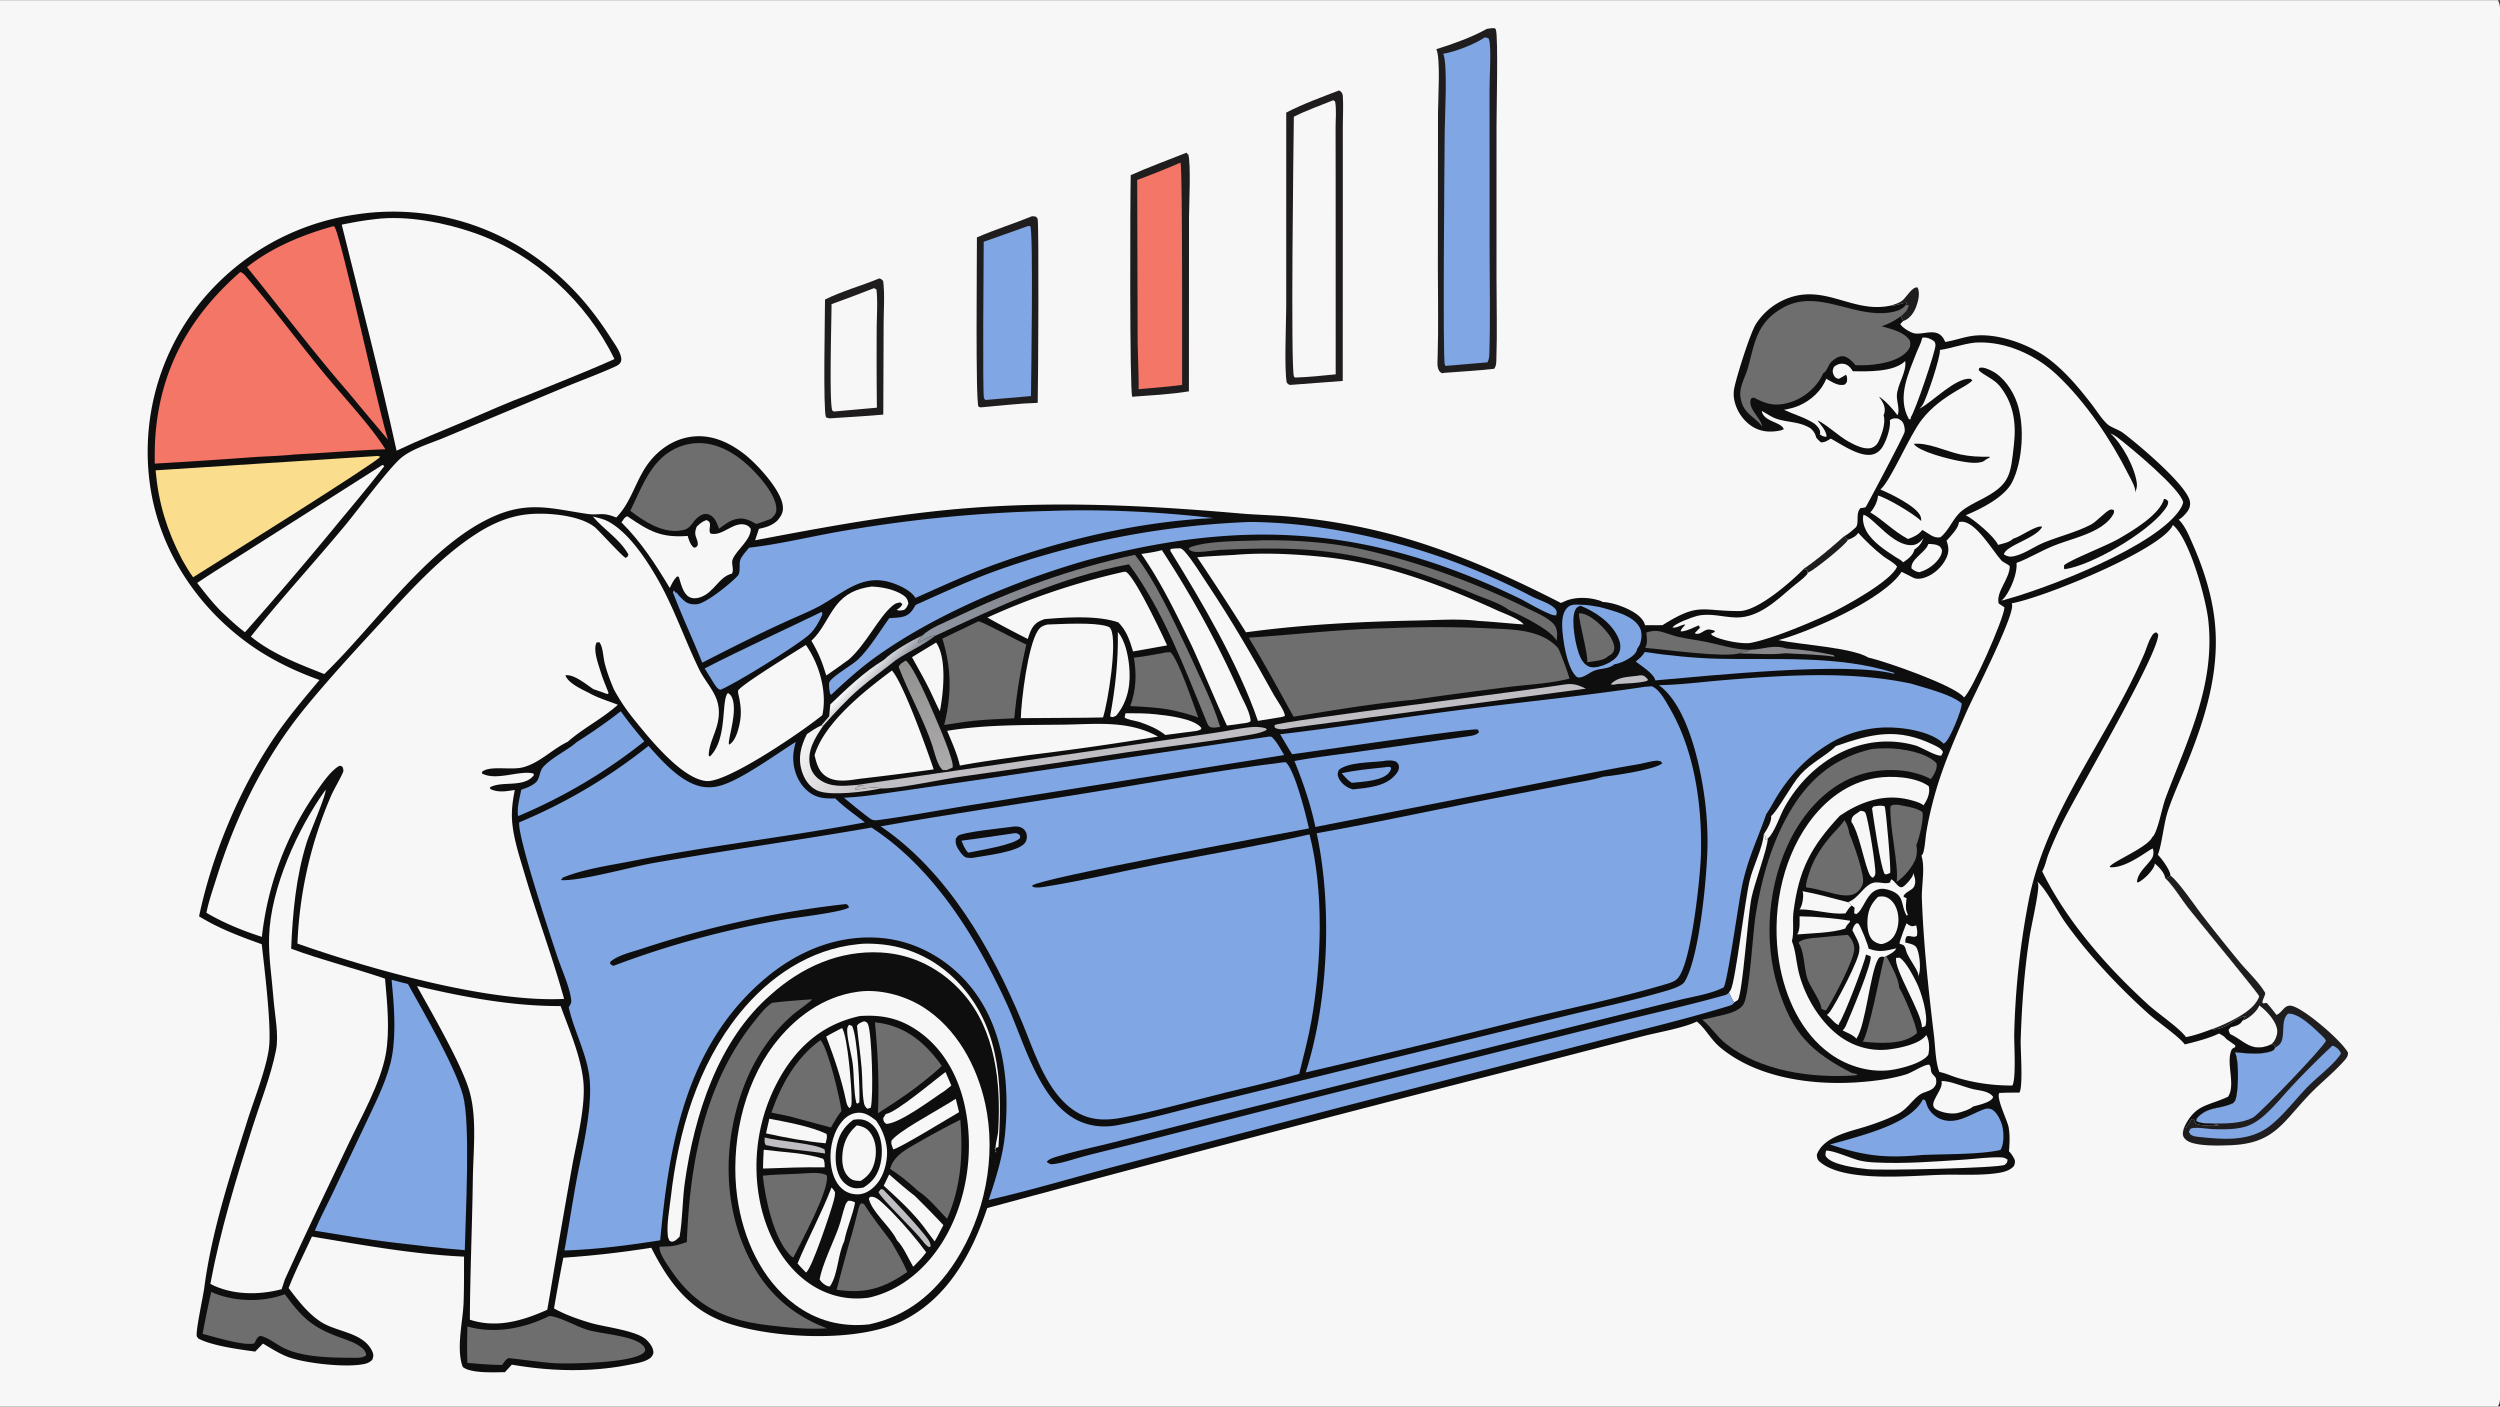 <svg version="1.1" xmlns="http://www.w3.org/2000/svg" style="display: block;" viewBox="0 0 2048 1152" width="1820" height="1024">
<rect x="0" y="0" width="2048" height="1152" fill="#333333" stroke="none"/>
<defs>
	<linearGradient id="Gradient1" gradientUnits="userSpaceOnUse" x1="700.342" y1="644.11" x2="655.253" y2="612.094">
		<stop class="stop0" offset="0" stop-opacity="1" stop-color="rgb(204,202,204)"/>
		<stop class="stop1" offset="1" stop-opacity="1" stop-color="rgb(245,244,244)"/>
	</linearGradient>
	<linearGradient id="Gradient2" gradientUnits="userSpaceOnUse" x1="726.291" y1="562.801" x2="708.493" y2="546.288">
		<stop class="stop0" offset="0" stop-opacity="1" stop-color="rgb(126,131,142)"/>
		<stop class="stop1" offset="1" stop-opacity="1" stop-color="rgb(255,255,255)"/>
	</linearGradient>
	<linearGradient id="Gradient3" gradientUnits="userSpaceOnUse" x1="752.15" y1="542.353" x2="763.947" y2="629.363">
		<stop class="stop0" offset="0" stop-opacity="1" stop-color="rgb(145,145,144)"/>
		<stop class="stop1" offset="1" stop-opacity="1" stop-color="rgb(172,170,170)"/>
	</linearGradient>
	<linearGradient id="Gradient4" gradientUnits="userSpaceOnUse" x1="961.455" y1="513.895" x2="788.452" y2="600.669">
		<stop class="stop0" offset="0" stop-opacity="1" stop-color="rgb(122,121,121)"/>
		<stop class="stop1" offset="1" stop-opacity="1" stop-color="rgb(145,151,164)"/>
	</linearGradient>
</defs>
<path transform="translate(0,0)" fill="rgb(248,247,247)" d="M 0 0 L 2046.25 0 C 2048.65 3.777 2047.99 9.25 2047.99 13.593 L 2048 835.128 L 2048.01 1061.94 L 2048 1122.09 C 2047.99 1130.36 2049.11 1140.48 2047.72 1148.51 C 2047.5 1149.77 2046.93 1150.93 2046.25 1152 L 0 1152 L 0 0 z"/>
<path transform="translate(0,0)" fill="rgb(32,29,31)" d="M 1549.8 249.965 C 1552.64 248.996 1555.88 248.017 1558.28 246.167 C 1561.52 243.669 1566.9 233.969 1570.96 235.446 C 1573.04 240.053 1571.45 246.479 1569.77 251.012 C 1568.12 255.471 1564.97 260.339 1560.49 262.301 C 1559.45 262.755 1559.87 262.594 1559.03 262.879 C 1559.03 262.469 1557.39 259.864 1557.05 258.899 C 1557.19 258.786 1557.34 258.676 1557.48 258.56 C 1560.04 256.446 1563.09 253.273 1563.37 249.931 L 1560.9 250.008 L 1562.09 248.044 C 1559.22 247.333 1554 250.519 1549.8 249.965 z"/>
<path transform="translate(0,0)" fill="rgb(32,29,31)" d="M 720.246 227.947 C 721.931 228.293 722.266 228.836 723.489 229.998 C 724.922 241.102 723.885 253.632 723.872 264.92 L 723.586 339.503 C 708.996 340.824 694.31 341.575 679.692 342.568 C 678.623 342.558 677.636 342.067 676.637 341.703 C 674.185 336.54 675.838 257.905 675.85 245.215 C 689.901 238.249 705.703 234.011 720.246 227.947 z"/>
<path transform="translate(0,0)" fill="rgb(248,247,247)" d="M 715.735 236.002 C 716.624 236.123 717.224 236.563 717.999 236.995 C 719.142 247.438 718.22 258.816 718.191 269.347 A 4067.34 4067.34 0 0 0 718.342 333.83 L 683.12 336.981 L 681.742 336.09 C 679.259 327.785 681.155 263.357 681.202 249.004 A 1226.65 1226.65 0 0 0 715.735 236.002 z"/>
<path transform="translate(0,0)" fill="rgb(32,29,31)" d="M 845.527 176.966 L 848.456 177.248 C 848.806 177.634 849.847 178.532 850.006 178.96 C 851.21 182.195 850.488 312.032 850.098 329.862 C 834.544 330.324 818.763 332.301 803.24 333.597 L 801.575 333 C 799.076 328.893 800.349 212.155 800.287 194.332 C 815.009 187.907 830.607 183.046 845.527 176.966 z"/>
<path transform="translate(0,0)" fill="rgb(128,167,228)" d="M 842.356 184.99 L 844.019 185.155 C 846.603 189.565 844.728 309.631 844.563 324.309 L 808.39 327.447 L 807.282 327.512 C 806.883 327.025 806.339 326.627 806.087 326.05 C 804.784 323.066 805.83 210.22 805.857 197.906 L 842.356 184.99 z"/>
<path transform="translate(0,0)" fill="rgb(32,29,31)" d="M 1777.99 717.133 C 1784.55 721.795 1798.86 743.013 1804.75 750.52 A 1500.59 1500.59 0 0 0 1835.03 788.4 C 1841.54 796.183 1850.75 804.629 1855.7 813.332 C 1855.48 816.048 1853.24 818.982 1853.38 821.241 L 1854.07 821.822 L 1856.94 821.457 C 1859.71 824.657 1862.38 827.862 1864.87 831.287 C 1865.16 831.145 1865.46 831.011 1865.74 830.862 C 1870.06 828.632 1871.67 822.261 1877.92 824.002 C 1888.61 826.981 1918.26 852.443 1923.49 862.227 C 1923.66 865.679 1921.13 867.989 1918.85 870.491 C 1910.49 879.656 1900.6 887.397 1892.01 896.379 C 1869.28 920.14 1862.83 936.823 1826.46 938.064 C 1818.09 938.35 1796.65 939.187 1790.56 933.405 C 1789.05 931.967 1788.25 930.703 1788.21 928.564 C 1788.18 927.098 1788.75 925.281 1789.08 923.848 L 1790.65 923.699 C 1792.43 921.485 1793.87 919.134 1795.33 916.711 L 1796.91 916.477 L 1798.67 920.275 C 1803.43 922.316 1812.81 922.396 1817.97 921.651 L 1812.37 920.25 C 1808.26 920.07 1802.61 920.399 1799.14 918.104 L 1799.49 916.302 C 1808.12 905.949 1818.27 908.775 1828.93 903.708 C 1829.1 903.629 1829.26 903.542 1829.43 903.459 C 1830.43 902.458 1831.16 901.371 1831.56 900.006 C 1833.79 892.327 1834.34 868.184 1830.81 861.874 C 1839.5 862.64 1851.51 864.024 1859.86 861.291 C 1862.1 860.559 1862.84 860.186 1863.89 858.033 L 1862.88 855.825 L 1859.59 855.796 C 1858.8 856.212 1857.99 856.583 1857.13 856.841 C 1843.55 860.942 1838.41 852.658 1827.62 847.366 L 1826.87 847.005 C 1826.21 845.668 1825.85 844.816 1825.72 843.297 L 1827.49 841.297 A 56.691 56.691 0 0 0 1830.76 840.422 C 1833.38 839.618 1835.59 838.53 1836.89 836.046 L 1839.82 832.166 C 1829.58 833.913 1823.49 843.884 1811.83 842.973 C 1817.14 841.167 1822.16 838.872 1827.16 836.367 C 1835.56 832.164 1847.58 825.396 1850.68 816.051 C 1850.33 814.052 1799.14 752.106 1792.41 743.462 C 1786.38 735.724 1780.72 726.043 1773.75 719.33 C 1775.67 718.888 1776.7 718.677 1777.99 717.133 z"/>
<path transform="translate(0,0)" fill="rgb(248,247,247)" d="M 1850.71 823.42 C 1856.52 827.7 1864.39 835.952 1865.43 843.37 C 1865.9 846.716 1864.42 851.087 1862.27 853.705 C 1861.49 854.657 1860.67 855.233 1859.59 855.796 C 1858.8 856.212 1857.99 856.583 1857.13 856.841 C 1843.55 860.942 1838.41 852.658 1827.62 847.366 L 1826.87 847.005 C 1826.21 845.668 1825.85 844.816 1825.72 843.297 L 1827.49 841.297 A 56.691 56.691 0 0 0 1830.76 840.422 C 1833.38 839.618 1835.59 838.53 1836.89 836.046 C 1841.62 834.633 1847.9 829.301 1850.19 824.898 C 1850.59 824.144 1850.55 824.124 1850.71 823.42 z"/>
<path transform="translate(0,0)" fill="rgb(128,167,228)" d="M 1910.68 856.5 C 1911.4 856.651 1911.9 856.752 1912.54 857.128 C 1914.78 858.442 1917.04 860.439 1917.67 862.989 C 1912.51 871.526 1897.83 882.596 1890.56 890.024 C 1880.45 900.355 1871.54 912.496 1860.28 921.589 C 1842.92 935.614 1820.93 933.284 1800.06 931.099 C 1799.09 930.959 1798.05 930.83 1797.12 930.508 C 1794.79 929.701 1794.16 929.244 1793.16 927.046 L 1794.32 924.617 C 1798.4 922.687 1808.02 924.706 1812.79 924.841 C 1822.28 925.11 1833.98 925.346 1842.81 921.567 C 1846.99 919.78 1850.88 917.089 1854.3 914.121 C 1862.72 906.818 1870.09 897.617 1877.7 889.457 A 725.109 725.109 0 0 1 1910.68 856.5 z"/>
<path transform="translate(0,0)" fill="rgb(128,167,228)" d="M 1863.89 858.033 C 1867.17 856.074 1868.73 854.734 1869.68 850.857 C 1871.23 844.47 1868.98 834.353 1874.57 830.198 C 1883.74 829.854 1896.19 842.801 1902.46 848.623 C 1903.69 849.759 1904.8 850.904 1905.41 852.482 C 1903.94 857.071 1850.9 912.654 1845.55 915.408 C 1835.66 920.503 1823.25 920.234 1812.37 920.25 C 1808.26 920.07 1802.61 920.399 1799.14 918.104 L 1799.49 916.302 C 1808.12 905.949 1818.27 908.775 1828.93 903.708 C 1829.1 903.629 1829.26 903.542 1829.43 903.459 C 1830.43 902.458 1831.16 901.371 1831.56 900.006 C 1833.79 892.327 1834.34 868.184 1830.81 861.874 C 1839.5 862.64 1851.51 864.024 1859.86 861.291 C 1862.1 860.559 1862.84 860.186 1863.89 858.033 z"/>
<path transform="translate(0,0)" fill="rgb(32,29,31)" d="M 971.935 124.976 L 972.642 125.454 L 972.243 126.118 L 973.403 126.103 C 975.777 134.173 974.043 167.77 974.038 178.518 L 973.957 320.448 C 958.713 322.93 942.904 323.729 927.509 324.883 C 925.331 319.474 925.806 160.179 926.293 143.336 C 941.199 136.635 956.748 131.041 971.935 124.976 z"/>
<path transform="translate(0,0)" fill="rgb(243,118,102)" d="M 967.01 133.113 C 968.852 135.061 968.282 298.403 968.426 315.194 C 956.779 316.671 945.034 317.568 933.344 318.652 L 932.662 318.588 C 933.159 315.946 931.979 285.26 931.955 279.12 L 931.592 147.304 A 759.073 759.073 0 0 0 967.01 133.113 z"/>
<path transform="translate(0,0)" fill="rgb(32,29,31)" d="M 1096.96 73.935 L 1098.81 75.209 C 1099.59 76.353 1099.92 77.056 1100.03 78.458 C 1100.62 86.466 1100.04 94.965 1100.03 103.037 L 1100.04 153.53 L 1099.97 311.928 L 1056.81 315.203 C 1055.41 314.844 1055.16 314.403 1054.14 313.422 C 1051.95 303.344 1053.63 264.188 1053.67 251.394 L 1053.69 92.085 C 1067.45 84.874 1082.5 79.577 1096.96 73.935 z"/>
<path transform="translate(0,0)" fill="rgb(248,247,247)" d="M 1092.26 81.962 L 1093.73 83.018 C 1094.93 89.768 1094.1 97.421 1094.11 104.297 L 1094.17 146.48 L 1094.2 306.517 C 1083.15 307.605 1072.1 308.808 1061 309.142 L 1060.02 308.444 C 1057.16 301.27 1059.69 114.088 1059.92 95.505 C 1070.13 90.277 1081.63 86.31 1092.26 81.962 z"/>
<path transform="translate(0,0)" fill="rgb(32,29,31)" d="M 1218.09 23.49 C 1220.37 23.01 1222.29 22.837 1224.62 22.997 C 1225.04 23.485 1225.27 23.664 1225.48 24.362 C 1227.38 30.509 1225.95 91.279 1225.96 102.762 L 1225.94 228.003 C 1225.94 250.056 1226.59 272.355 1225.82 294.38 C 1225.72 297.262 1225.8 299.54 1224.03 301.95 C 1210.53 303.545 1196.8 304.221 1183.24 305.288 L 1181.48 305.626 C 1176.66 303.778 1177.57 296.909 1177.71 292.347 C 1178.45 267.875 1177.92 243.303 1177.9 218.814 L 1178.01 92.3 C 1178.04 81.446 1180.23 47.508 1176.65 40.152 C 1190.18 35.934 1205.74 30.367 1218.09 23.49 z"/>
<path transform="translate(0,0)" fill="rgb(128,167,228)" d="M 1216.37 30.484 L 1219.3 31.133 C 1219.49 31.557 1219.77 32.096 1219.91 32.564 C 1221.85 39.145 1220.14 64.119 1220.23 72.756 L 1220.28 203.444 C 1220.27 231.996 1220.97 260.76 1220.08 289.284 C 1219.99 292.035 1219.85 294.199 1218.54 296.698 L 1184.35 299.602 C 1183.74 299.048 1183.94 299.34 1183.58 298.407 C 1181.78 293.849 1183.34 129.898 1183.51 107.567 C 1183.61 94.797 1186.09 52.007 1182.28 43.908 C 1192.21 42.331 1208.14 36.005 1216.37 30.484 z"/>
<path transform="translate(0,0)" fill="rgb(14,14,14)" d="M 261.729 556.902 C 240.784 549.357 220.959 539.799 202.93 526.677 C 161.061 496.204 131.157 450.841 123.213 399.347 A 194.977 194.977 0 0 1 159.368 253.716 A 200.306 200.306 0 0 1 291.343 175.604 A 200.832 200.832 0 0 1 442.754 213.495 C 466.49 231.046 484.467 251.854 500.301 276.62 C 503.262 281.251 508.296 287.859 508.919 293.38 C 509.443 298.024 505.668 299.391 501.989 301.034 C 488.921 306.869 475.229 311.854 461.991 317.353 L 364.57 358.126 C 353.707 362.727 338.06 367.249 328.978 374.652 C 318.972 382.809 293.043 417.844 282.681 430.319 C 257.326 460.847 230.157 490.276 205.515 521.321 C 222.99 535.608 244.889 543.811 265.629 552.046 C 307.152 512.117 352.418 444.993 405.799 422.298 C 433.902 410.35 452.535 416.652 480.875 420.82 C 491.418 422.37 492.732 418.883 504.851 423.808 C 517.454 411.016 520.781 392.843 531.628 378.73 C 540.237 367.529 552.407 359.439 566.567 357.601 C 582.923 355.478 597.696 362.361 610.256 372.26 C 620.345 380.21 640.219 401.622 641.314 414.701 C 641.747 419.876 639.841 422.647 636.732 426.417 C 632.061 430.567 627.702 431.777 621.695 433.088 L 618.607 442.453 C 673.827 431.955 729.251 421.648 785.301 416.744 C 862.66 409.975 938.408 413.74 1015.59 420.461 C 1028.59 421.593 1041.64 421.82 1054.64 422.926 A 506.835 506.835 0 0 1 1138.73 437.28 C 1187.03 450.022 1234.32 471.039 1278.66 493.789 L 1280.1 493.213 C 1280.67 492.984 1281.23 492.728 1281.79 492.472 C 1290.53 488.475 1302.6 489.044 1311.49 492.252 C 1312.19 492.504 1311.98 492.442 1312.68 492.981 C 1321.03 493.306 1331.99 497.365 1339.04 501.824 C 1342.66 504.112 1346.63 507.704 1347.59 512.022 L 1361.94 511.991 C 1391.99 493.095 1393.38 500.535 1424.86 500.437 C 1440.09 500.39 1467.09 476.64 1477.65 465.903 C 1489 458.211 1500.69 448.133 1510.99 439.02 C 1514.53 437.152 1517.37 434.447 1520.35 431.811 C 1523.28 427.957 1519.83 420.652 1524.15 416.058 C 1525.46 415.927 1527.21 415.919 1528.36 415.25 C 1528.88 414.948 1559.2 357.617 1560.11 354.117 C 1560.77 352.421 1560.06 348.987 1559.44 347.297 C 1558.58 344.948 1556.89 343.813 1554.75 342.722 C 1551.68 342.555 1550.87 342.336 1548.17 344.054 C 1549 350.21 1545.13 362.041 1541.34 367.125 C 1539.18 370.028 1536.13 372.018 1532.49 372.415 C 1522.24 373.534 1508.52 363.94 1499.82 359.17 C 1496.81 360.87 1495.21 362.27 1491.72 362.233 C 1490.18 360.949 1488.98 359.745 1487.76 358.147 C 1487.16 354.968 1485.47 352.821 1483.13 350.708 C 1473.95 345.098 1465.17 346.11 1455.5 342.986 C 1451.3 341.631 1447.18 338.586 1443.24 336.501 C 1444.6 345.45 1459.3 345.384 1461.26 351.488 C 1460.36 351.904 1459.63 352.233 1458.65 352.449 C 1450.83 354.179 1442.85 353.769 1435.94 349.542 C 1428.41 344.936 1422.89 336.985 1420.91 328.413 C 1420.15 325.097 1420.02 321.949 1420.58 318.588 C 1421.98 310.107 1433.85 272.335 1438.52 265.186 A 53.336 53.336 0 0 1 1461.19 245.607 C 1494 230.658 1517.19 257.177 1548.85 250.182 L 1549.8 249.965 C 1554 250.519 1559.22 247.333 1562.09 248.044 L 1560.9 250.008 L 1563.37 249.931 C 1563.09 253.273 1560.04 256.446 1557.48 258.56 C 1557.34 258.676 1557.19 258.786 1557.05 258.899 C 1557.39 259.864 1559.03 262.469 1559.03 262.879 L 1556.75 265.26 C 1558.07 268.084 1564.43 271.913 1567.57 272.777 C 1574.8 274.764 1585.55 268.041 1591.63 276.447 C 1592.41 277.522 1592.97 278.801 1593.52 280.005 C 1601.45 278.748 1609.09 275.768 1617.02 274.864 C 1636.31 272.664 1661.31 281.56 1676.92 292.876 C 1691.08 303.145 1702.88 317.315 1713.51 331.066 C 1717.43 336.127 1721.39 342.632 1725.99 347 C 1729.26 350.104 1735.4 351.632 1739.26 354.522 C 1750.71 363.11 1792.11 397.661 1794.02 410.901 C 1794.48 414.04 1793.5 416.923 1791.54 419.371 C 1789.66 421.715 1787.43 424.084 1784.81 425.574 C 1789.88 430.383 1793.17 438.553 1795.96 444.885 C 1806.73 469.287 1814.47 494.741 1815.16 521.559 C 1816.12 558.607 1804.42 593.73 1790.58 627.625 C 1785.68 639.62 1780.15 651.623 1776.04 663.908 C 1772.41 674.777 1771.11 691.518 1767.7 700.104 C 1770.86 703.116 1777.44 712.277 1777.98 716.548 C 1778 716.741 1777.98 716.938 1777.99 717.133 C 1776.7 718.677 1775.67 718.888 1773.75 719.33 C 1780.72 726.043 1786.38 735.724 1792.41 743.462 C 1799.14 752.106 1850.33 814.052 1850.68 816.051 C 1847.58 825.396 1835.56 832.164 1827.16 836.367 C 1822.16 838.872 1817.14 841.167 1811.83 842.973 C 1823.49 843.884 1829.58 833.913 1839.82 832.166 L 1836.89 836.046 C 1835.59 838.53 1833.38 839.618 1830.76 840.422 A 56.691 56.691 0 0 1 1827.49 841.297 L 1825.72 843.297 C 1825.85 844.816 1826.21 845.668 1826.87 847.005 L 1827.62 847.366 C 1838.41 852.658 1843.55 860.942 1857.13 856.841 C 1857.99 856.583 1858.8 856.212 1859.59 855.796 L 1862.88 855.825 L 1863.89 858.033 C 1862.84 860.186 1862.1 860.559 1859.86 861.291 C 1851.51 864.024 1839.5 862.64 1830.81 861.874 C 1834.34 868.184 1833.79 892.327 1831.56 900.006 C 1831.16 901.371 1830.43 902.458 1829.43 903.459 C 1829.26 903.542 1829.1 903.629 1828.93 903.708 C 1818.27 908.775 1808.12 905.949 1799.49 916.302 L 1799.14 918.104 C 1802.61 920.399 1808.26 920.07 1812.37 920.25 L 1817.97 921.651 C 1812.81 922.396 1803.43 922.316 1798.67 920.275 L 1796.91 916.477 L 1795.33 916.711 C 1793.87 919.134 1792.43 921.485 1790.65 923.699 L 1789.08 923.848 C 1798.09 904.501 1808.05 906.155 1824.7 898.534 C 1824.88 898.451 1825.06 898.361 1825.24 898.275 C 1831.48 888.747 1823.81 871.723 1827.65 861.007 C 1828.45 858.764 1829.2 858.656 1831.2 857.611 L 1831.01 856.083 L 1823.81 850.998 C 1822.15 848.732 1820.21 847.813 1817.8 846.529 C 1809.07 850.665 1799.12 853.113 1789.78 855.453 C 1785.23 849.126 1767.47 836.963 1760.39 830.651 C 1744.79 816.727 1729.61 801.405 1715.83 785.681 C 1707.4 776.058 1699.24 765.893 1691.83 755.468 C 1686.15 747.48 1675.51 727.232 1669.01 722.149 C 1669.28 722.787 1669.49 723.44 1669.64 724.117 C 1670.76 729.177 1664.04 758.341 1662.82 766.089 C 1658.33 794.572 1656.29 822.767 1655.35 851.564 C 1655.1 859.204 1657.45 889.705 1654.33 894.914 C 1648.83 894.929 1643.35 894.933 1637.86 895.226 C 1635.09 899.118 1644.38 917.728 1645.39 922.987 C 1646.66 929.685 1646.27 936.32 1645.73 943.058 C 1647.14 944.17 1649.25 947.417 1650.02 949.059 C 1651.14 951.441 1650.62 952.625 1649.88 954.951 C 1646.61 958.958 1640.59 960.272 1635.7 960.955 C 1621.38 962.95 1606.22 961.902 1591.78 962.227 C 1566.03 962.808 1511.49 968.906 1491.03 951.837 C 1488.73 949.914 1488.62 948.7 1488.31 945.9 C 1493.86 930.474 1516.23 926.741 1529.86 922.286 C 1538.24 919.547 1547.02 916.35 1554.87 912.305 C 1562.17 908.548 1565.95 901.789 1572.21 896.963 C 1575.3 894.582 1579.48 894.182 1582.66 892.083 C 1584.46 890.892 1585.89 889.042 1586.15 886.834 C 1586.24 886.08 1586.15 883.667 1585.81 882.992 C 1585.07 881.537 1583.38 880.325 1582.55 878.893 C 1581.25 876.64 1582.38 874.524 1580.37 872.015 C 1575.95 871.932 1566.46 878.452 1561.56 879.961 C 1549.23 883.754 1535.93 885.434 1523.1 886.379 C 1485.05 889.182 1439.63 883.177 1409.33 858.011 C 1401.51 851.519 1397.35 842.795 1390.51 837.08 C 1390.35 836.949 1390.19 836.826 1390.03 836.699 C 1379.25 841.993 1358.32 845.497 1345.88 848.713 L 1240.26 876.09 A 30335.1 30335.1 0 0 0 808.753 989.515 C 796.19 1026.76 776.793 1062.68 740.412 1081.33 C 703.782 1100.11 634.975 1096.43 597.223 1084.17 C 565.264 1073.78 548.187 1050.94 533.526 1022.02 A 803.77 803.77 0 0 1 461.486 1030.17 A 1529.49 1529.49 0 0 0 453.844 1071.74 C 463.313 1076.99 473.766 1080.64 484.126 1083.69 C 495.48 1087.03 522.299 1089.89 529.97 1097.81 C 532.809 1100.75 535.289 1104.04 535.27 1108.28 C 534.709 1110.03 534.047 1111.34 532.53 1112.46 C 528.017 1115.79 521.235 1116.7 515.86 1117.79 C 484.156 1124.2 451.046 1123.29 419.288 1117.78 L 413.619 1123.95 C 405.169 1124 385.79 1125.13 379.099 1119.67 C 373.473 1104.7 379.218 1082.6 379.785 1066.76 C 380.23 1054.3 380.083 1041.76 380.134 1029.29 C 338.281 1027.36 296.778 1019.71 255.538 1012.85 C 249.082 1026.88 242.025 1040.63 236.445 1055.03 C 243.931 1064.95 252.09 1075.64 262.589 1082.56 C 275.737 1091.23 297.42 1091.1 304.879 1106.72 C 306.215 1109.51 305.984 1111.06 304.974 1113.78 C 303.238 1115.52 301.58 1116.47 299.19 1117.06 C 284.728 1120.6 250.757 1116.76 236.736 1111.78 C 229.285 1109.13 222.224 1104.5 215.414 1100.5 L 209.069 1107.08 C 195.919 1105.3 174.179 1102.42 162.609 1096.49 C 162.162 1095.88 161.568 1095.35 161.268 1094.65 C 159.936 1091.54 166.494 1061.28 167.237 1055.55 C 173.321 1008.67 188.598 962.46 202.787 917.476 C 208.101 900.626 219.012 873.261 220.528 856.451 C 222.19 838.023 216.629 793.539 214.435 773.374 C 196.675 766.987 179.191 760.501 163.075 750.505 C 173.645 700.355 195.735 647.136 224.343 604.57 C 235.617 587.795 248.742 572.351 261.729 556.902 z"/>
<path transform="translate(0,0)" fill="rgb(192,190,194)" d="M 1340.89 553.499 C 1342.05 553.315 1343.3 553.061 1344.48 553.075 C 1347.16 553.108 1348.19 554.68 1349.97 556.405 L 1349.39 557.643 C 1341.71 559.708 1333.03 559.66 1325.09 560.199 C 1323.12 560.539 1321.38 561.235 1319.54 560.342 C 1325.5 554.137 1332.93 554.628 1340.89 553.499 z"/>
<path transform="translate(0,0)" fill="rgb(136,134,139)" d="M 1433.7 532.172 C 1444.45 531.962 1452.38 527.553 1463.6 531.143 C 1476.36 531.877 1489.5 533.805 1501.99 536.482 L 1503.06 537.857 C 1489.7 535.979 1476.06 535.815 1462.6 535.003 C 1450.51 536.473 1436.9 535.196 1424.67 535.113 C 1427.59 533.48 1431.25 534.366 1433.7 532.172 z"/>
<path transform="translate(0,0)" fill="rgb(248,247,247)" d="M 1559.09 773.981 L 1556.22 772.965 C 1556.2 772.745 1556.14 772.526 1556.15 772.305 C 1556.16 771.054 1561.28 756.889 1561.88 756.168 C 1562.44 756.646 1563 757.169 1563.63 757.554 C 1566.2 759.121 1566.93 758.653 1569.77 757.985 C 1570.49 761.059 1570.92 763.337 1570.33 766.527 C 1567.6 768.392 1565.2 765.968 1562 766.892 C 1560.74 769.02 1560.8 769.503 1560.87 772.011 C 1563.91 772.744 1567.58 773.243 1569.76 775.679 C 1572.52 780.256 1573.58 792.13 1572.25 797.286 C 1572.02 798.159 1571.75 798.971 1571.41 799.803 C 1571.47 798.727 1571.46 797.567 1571.02 796.562 C 1568.68 791.21 1564.86 786.386 1562.33 781.098 C 1561.4 779.152 1561.23 776.123 1559.76 774.606 C 1559.55 774.388 1559.31 774.189 1559.09 773.981 z"/>
<path transform="translate(0,0)" fill="rgb(248,247,247)" d="M 1579.67 445.498 C 1581.75 445.44 1584.81 445.663 1586.77 446.348 C 1589.45 447.282 1589.83 448.164 1590.91 450.563 C 1590.8 452.569 1590.43 454.061 1589.42 455.819 C 1586.17 461.484 1579.46 466.541 1573.23 468.296 L 1572.17 468.634 C 1569.47 468.049 1567.99 467.395 1565.94 465.526 C 1564.72 458.446 1576.82 452.565 1579.31 446.462 C 1579.44 446.144 1579.55 445.819 1579.67 445.498 z"/>
<path transform="translate(0,0)" fill="rgb(248,247,247)" d="M 1474.22 750.499 C 1487.79 750.655 1502.14 752.05 1515.55 754.093 L 1515.43 755.096 C 1513.87 756.66 1512.8 757.997 1511.85 760.005 C 1511.76 760.186 1511.68 760.369 1511.6 760.551 C 1500.44 764.241 1484.13 764.287 1472.28 765.364 C 1474.8 761.23 1474.16 755.21 1474.22 750.499 z"/>
<path transform="translate(0,0)" fill="rgb(248,247,247)" d="M 1553.39 784.488 L 1556.41 784.452 C 1561.68 788.356 1566.9 798.552 1569.93 804.544 C 1573.79 812.168 1579.98 832.187 1577.27 840.488 L 1574.45 841.507 C 1574.74 830.113 1550.75 792.652 1553.39 784.488 z"/>
<path transform="translate(0,0)" fill="rgb(248,247,247)" d="M 1567.33 715.032 C 1568.68 718.677 1569.81 722.363 1568.04 726.108 C 1566.56 729.242 1561.39 730.125 1559.32 733.847 L 1559.68 734.726 L 1561.88 735.617 C 1561.51 739.332 1560.71 743.302 1562.01 746.885 L 1562.27 747.624 C 1562.48 748.201 1562.71 748.768 1562.95 749.334 L 1561.89 749.925 C 1556.47 740.331 1561.03 732.611 1546.25 728.565 C 1542.62 727.57 1539.04 727.715 1535.74 729.632 C 1528.36 733.911 1525.87 746.128 1520.54 748.723 L 1518.91 747.933 L 1519.27 743.429 L 1516.9 741.661 C 1516.11 740.603 1514.85 739.77 1513.82 738.927 C 1522.03 736.165 1526.15 726.438 1533.33 723.434 C 1538.31 721.349 1543.71 724.618 1548.32 722.792 L 1549.16 720.174 C 1552.66 721.379 1555.06 728.23 1558.77 726.383 C 1561.01 725.27 1566.35 719.165 1567.06 716.694 C 1567.24 716.071 1567.25 715.713 1567.33 715.032 z"/>
<path transform="translate(0,0)" fill="rgb(248,247,247)" d="M 1476.71 729.915 C 1489.17 732.205 1501.53 735.818 1513.82 738.927 C 1514.85 739.77 1516.11 740.603 1516.9 741.661 C 1514.79 743.233 1513.21 745.938 1511.8 748.137 C 1499.71 749.262 1486.56 744.674 1474.1 744.871 C 1474.54 744.376 1474.58 744.371 1474.95 743.689 C 1476.66 740.493 1477.83 733.301 1476.71 729.915 z"/>
<path transform="translate(0,0)" fill="rgb(248,247,247)" d="M 1534.75 660.5 C 1537.92 660.053 1540.83 659.398 1543.95 660.406 C 1544.99 662.805 1549.35 712.148 1548.36 715.041 L 1545.1 716.209 L 1543.88 715.809 C 1540.54 710.146 1534.92 671.201 1533.57 662.024 L 1534.75 660.5 z"/>
<path transform="translate(0,0)" fill="rgb(248,247,247)" d="M 1524.07 664.045 C 1525.56 664.321 1526.96 664.202 1527.95 665.433 C 1530.07 668.072 1537.09 711.365 1536.24 715.72 C 1535.9 717.488 1535.55 717.67 1534.26 718.945 C 1531.79 717.779 1531.02 715.221 1530.1 712.699 C 1526.55 702.976 1522.19 680.546 1516.66 673.159 C 1516.69 672.609 1516.7 672.057 1516.77 671.511 C 1517.27 667.534 1520.83 666.721 1523.64 664.407 L 1524.07 664.045 z"/>
<path transform="translate(0,0)" fill="rgb(248,247,247)" d="M 915.734 517.585 C 921.53 524.261 923.994 535.95 924.925 544.526 C 926.517 559.196 924.433 573.683 914.977 585.371 C 914.21 586.396 913.571 586.623 912.397 587.009 C 910.837 587.524 910.898 587.376 909.409 586.639 C 913.707 563.248 916.131 541.455 915.734 517.585 z"/>
<path transform="translate(0,0)" fill="rgb(248,247,247)" d="M 1526.56 421.497 C 1534.74 423.654 1550.72 447.661 1566.65 446.402 C 1570.7 446.081 1573.22 443.625 1575.67 440.7 C 1574.05 445.042 1571.98 447.527 1568.25 450.096 C 1568.21 450.277 1568.2 450.462 1568.15 450.639 C 1567.02 454.818 1562.58 458.339 1559.04 460.47 C 1557.54 458.672 1554.54 457.301 1552.52 455.974 C 1544.27 450.554 1533.87 443.79 1529 434.989 C 1526.9 431.194 1525.38 425.759 1526.56 421.497 z"/>
<path transform="translate(0,0)" fill="rgb(248,247,247)" d="M 922.022 584.148 C 930.292 584.13 938.565 584.097 946.795 585.004 C 956.283 586.051 977.854 588.289 984.172 596.155 L 983.654 597.488 L 980.756 598.538 L 954.645 601.959 C 948.147 596.816 940.986 593.858 933.201 591.247 C 930.276 590.267 923.064 589.464 921.244 587.522 L 922.022 584.148 z"/>
<path transform="translate(0,0)" fill="url(#Gradient1)" d="M 661.013 601.235 C 664.837 598.575 668.516 596.12 672.753 594.163 L 674.324 594.481 C 667.926 603.996 661.259 614.187 663.442 626.291 C 664.383 631.511 667.303 635.722 671.653 638.727 C 680.777 645.03 691.277 643.717 701.687 642.911 L 708.207 643.582 C 705.272 643.883 702.574 643.451 700.523 645.664 L 701.001 646.777 C 707.203 646.097 715.623 643.997 721.523 645.765 C 709.549 648.349 679.767 652.362 669.28 647.357 C 663.052 644.384 659.147 638.538 657.043 632.134 C 653.391 621.017 655.965 611.387 661.013 601.235 z"/>
<path transform="translate(0,0)" fill="url(#Gradient2)" d="M 755.826 520.268 C 754.108 522.33 752.148 523.962 751.934 526.688 C 755.717 524.807 762.02 519.949 766.2 520.696 C 756.59 528.354 744.153 533.61 733.863 540.607 C 724.073 548.532 713.68 555.752 704.144 563.983 C 693.301 573.343 683.807 583.79 674.324 594.481 L 672.753 594.163 L 679.238 586.66 L 680.185 576.925 C 693.835 563.869 707.739 550.344 723.974 540.508 C 732.103 532.748 745.708 525.206 755.826 520.268 z"/>
<path transform="translate(0,0)" fill="rgb(248,247,247)" d="M 1444.92 683.066 C 1446.52 685.294 1446.57 685.368 1446.39 688.095 L 1448.08 686.238 L 1448.17 686.825 C 1448.14 694.304 1437.2 723.814 1434.88 734.992 C 1431.7 750.288 1427.77 811.78 1423.76 818.999 L 1420.85 820.902 C 1418.85 819.304 1417.51 815.182 1416.39 812.841 C 1416.92 812.181 1417.4 811.502 1417.81 810.761 C 1421.69 803.801 1429.23 738.489 1433.27 721.381 C 1435.99 709.808 1444.21 693.975 1444.92 683.066 z"/>
<path transform="translate(0,0)" fill="rgb(248,247,247)" d="M 766.854 526.255 C 766.893 526.301 766.937 526.344 766.971 526.393 C 775.85 539.256 772.811 567.88 769.959 582.515 C 767.852 578.585 766.037 574.451 764.113 570.426 C 759.092 559.4 752.947 548.852 747.114 538.239 A 1608.31 1608.31 0 0 1 766.854 526.255 z"/>
<path transform="translate(0,0)" fill="rgb(111,110,110)" d="M 1348.67 517.981 C 1351.56 517.127 1354.97 516.416 1358 516.813 C 1363.16 517.491 1368.9 520.171 1374.11 521.406 C 1381.9 523.251 1389.9 524.115 1397.74 525.713 C 1409.6 528.127 1421.52 532.232 1433.7 532.172 C 1431.25 534.366 1427.59 533.48 1424.67 535.113 C 1412.42 538.755 1363.02 531.788 1347.69 530.607 C 1350 527.055 1349.07 521.951 1348.67 517.981 z"/>
<path transform="translate(0,0)" fill="rgb(248,247,247)" d="M 1538.54 734.498 C 1541.2 734.073 1543.59 733.932 1546.06 735.182 C 1549.85 737.095 1552.35 740.64 1553.75 744.562 C 1555.97 750.738 1555.67 758.491 1552.82 764.418 C 1550.74 768.736 1547.81 771.285 1543.28 772.793 C 1542.54 773.06 1542.57 773.091 1541.65 773.189 C 1539.21 773.449 1535.6 771.645 1533.91 769.923 C 1530.64 766.604 1529.71 760.364 1529.75 755.922 C 1529.85 746.857 1532 740.838 1538.54 734.498 z"/>
<path transform="translate(0,0)" fill="rgb(248,247,247)" d="M 1590.44 885.497 C 1597.31 884.96 1610.2 891.002 1618.02 892.437 C 1623.09 893.366 1629.75 894.01 1632.82 898.407 C 1632.72 898.654 1632.64 898.909 1632.52 899.149 C 1630.61 903.148 1620.28 905.162 1616.27 906.349 C 1613.79 908.78 1607.04 910.84 1603.63 911.645 C 1598.54 912.848 1589.87 911.23 1585.56 908.285 C 1578.98 903.783 1592 892.973 1590.56 885.991 C 1590.53 885.825 1590.48 885.661 1590.44 885.497 z"/>
<path transform="translate(0,0)" fill="rgb(248,247,247)" d="M 1574.72 276.497 C 1575.1 276.457 1575.48 276.404 1575.86 276.377 C 1579.07 276.149 1582.46 277.758 1584.83 279.782 C 1585.2 280.714 1585.52 281.517 1585.56 282.531 C 1585.73 287.38 1568.52 337.812 1565.39 341.494 L 1565.18 343.354 L 1563.83 343.267 C 1553.65 325.291 1563.49 305.622 1570.26 288.077 C 1571.59 284.64 1573.59 281.164 1574.46 277.615 C 1574.55 277.243 1574.64 276.869 1574.72 276.497 z"/>
<path transform="translate(0,0)" fill="rgb(248,247,247)" d="M 1495.89 942.495 C 1500.97 941.866 1516.89 948.99 1523.03 950.481 C 1527.37 951.536 1531.76 951.937 1536.21 952.162 C 1559.97 953.361 1584.89 951.419 1608.66 949.856 C 1618.42 949.214 1628.39 947.768 1638.17 947.947 C 1640.86 947.997 1642.39 948.158 1644.57 949.812 C 1644.37 952.362 1644.17 952.32 1642.27 954.088 C 1637.53 956.779 1541.43 958.838 1530.21 957.677 C 1522.09 956.836 1500.68 954.314 1495.9 947.364 C 1494.91 945.924 1495.64 944.161 1495.89 942.495 z"/>
<path transform="translate(0,0)" fill="url(#Gradient3)" d="M 742.106 540.949 C 748.854 546.826 760.815 574.974 764.89 584.463 C 767.811 591.266 782.224 623.996 780.349 628.676 L 775.511 630.728 L 772.465 630.707 C 768.001 627.871 765.269 615.1 763.593 610.115 C 756.168 588.041 744.42 567.861 736.219 546.222 C 737.091 543.607 739.885 542.371 742.106 540.949 z"/>
<path transform="translate(0,0)" fill="rgb(248,247,247)" d="M 1503.96 611.042 C 1533.9 600.713 1554.46 595.638 1584.53 610.301 C 1587.3 611.651 1590.42 613.094 1591.69 615.964 L 1590.35 618.791 C 1586.6 619.865 1574.04 611.919 1569.16 610.54 C 1525.34 598.157 1483.38 622.654 1461.96 661.067 C 1458.03 668.114 1453.87 681.741 1448.17 686.825 L 1448.08 686.238 L 1446.39 688.095 C 1446.57 685.368 1446.52 685.294 1444.92 683.066 C 1445.11 682.823 1445.3 682.587 1445.48 682.335 C 1447.83 678.966 1451.49 672.383 1450.93 668.328 C 1456.01 664.476 1467.75 642.249 1474.93 634.351 C 1483.91 624.471 1496.12 618.856 1503.63 611.381 C 1503.74 611.27 1503.85 611.155 1503.96 611.042 z"/>
<path transform="translate(0,0)" fill="rgb(111,110,110)" d="M 1553.65 722.29 C 1555.91 710.366 1547.67 676.803 1548.66 660.483 C 1550.52 658.633 1552.24 659.155 1554.75 659.119 C 1561.09 660.35 1569.3 661.385 1574.76 664.94 C 1576.31 670.255 1572.16 686.834 1569.88 692.144 C 1570.84 696.468 1570.31 702.34 1568.01 706.168 C 1565.46 711.532 1558.8 719.226 1553.65 722.29 z"/>
<path transform="translate(0,0)" fill="rgb(192,190,194)" d="M 1282.37 560.494 C 1289.03 559.575 1293.35 561.165 1299.27 564 L 1058.76 596.04 C 1054.48 596.769 1048.06 598.53 1044.27 595.857 L 1044.07 593.913 C 1047.48 590.633 1256.3 564.98 1282.37 560.494 z"/>
<path transform="translate(0,0)" fill="rgb(248,247,247)" d="M 1523.13 777.854 C 1524.27 773.142 1519.42 766.2 1517.47 761.865 C 1518.26 759.367 1518.73 757.68 1520.93 756.121 L 1522.44 756.499 C 1524.17 758.478 1530.63 774.47 1530.72 776.931 C 1539.7 780.345 1544.38 778.779 1553.42 776.753 C 1552.19 779.683 1547.95 781.629 1545.23 783.114 L 1543.6 783.907 L 1542.07 783.45 C 1540.06 783.899 1539.56 783.797 1538.47 785.731 C 1531.83 797.559 1528.49 839.479 1520.76 850.775 C 1518.53 847.897 1512.75 845.672 1509.45 843.963 C 1510.99 842.545 1511.63 841.333 1512.45 839.426 C 1515.68 831.969 1534.22 787.94 1532.37 783.288 L 1528.64 781.807 C 1527.56 788.287 1510.62 832.77 1506.69 837.919 L 1506.36 839.508 C 1503.39 838.953 1499.86 833.783 1497.16 831.783 C 1496.96 831.64 1496.77 831.502 1496.57 831.362 C 1497.49 830.513 1498.45 829.63 1499.18 828.608 C 1503.86 822.096 1524.25 783.936 1523.13 777.854 z"/>
<path transform="translate(0,0)" fill="rgb(111,110,110)" d="M 1545.23 783.114 C 1548.63 789.442 1555.72 802.057 1555.79 809.093 C 1558.92 813.361 1570.58 840.839 1570.3 846.206 C 1570.18 846.329 1570.07 846.461 1569.94 846.574 C 1559.1 856.017 1539.29 854.529 1526.01 853.174 C 1530.96 845.878 1540.45 796.298 1543.6 783.907 L 1545.23 783.114 z"/>
<path transform="translate(0,0)" fill="rgb(111,110,110)" d="M 1473.33 772.163 C 1476.38 768.386 1487.87 768.14 1492.72 767.621 A 1219.26 1219.26 0 0 1 1513.67 765.698 C 1516.95 769.005 1519.04 772.809 1518.98 777.591 C 1518.87 786.185 1501.14 819.793 1495.84 827.56 C 1494.15 827.307 1493.4 827.008 1491.99 826.03 C 1492 825.843 1492.02 825.656 1492 825.471 C 1491.5 819.878 1483.14 808.545 1480.89 802.362 C 1477.73 793.674 1478.36 780.934 1473.98 773.199 C 1473.78 772.844 1473.56 772.501 1473.33 772.163 z"/>
<path transform="translate(0,0)" fill="rgb(128,167,228)" d="M 673.069 501.107 C 673.736 501.754 673.559 502.465 673.648 503.365 C 670.996 509.109 667.968 514.906 663.339 519.33 C 654.553 527.728 601.954 560.279 590.181 564.922 C 587.591 564.167 586.851 562.441 585.278 560.365 L 577.274 547.428 C 608.849 531.218 641.158 516.615 673.069 501.107 z"/>
<path transform="translate(0,0)" fill="rgb(111,110,110)" d="M 1479.49 726.802 C 1479.25 723.366 1480.84 718.924 1481.85 715.618 C 1485.76 702.846 1492.99 692.468 1501.74 682.558 C 1504.8 679.089 1508.63 675.702 1510.92 671.684 C 1513.32 675.099 1514.39 678.86 1515.03 682.92 C 1518.09 689.653 1527.85 717.376 1526.11 723.161 C 1526.07 723.309 1526.03 723.457 1525.99 723.605 C 1525.38 726.59 1523.11 729.502 1520.64 731.266 C 1515.95 734.622 1508.48 733.334 1503.29 732.146 C 1495.41 730.344 1487.53 727.735 1479.49 726.802 z"/>
<path transform="translate(0,0)" fill="rgb(192,190,194)" d="M 701.687 642.911 L 902.978 613.768 L 994.516 600.291 C 1004.4 598.905 1014.63 596.558 1024.49 595.576 C 1028.68 595.159 1032.84 595.356 1036.91 596.458 L 1037.81 597.656 C 1033.1 600.445 1026.27 601.4 1020.94 602.289 C 987.862 607.802 954.317 611.667 921.109 616.438 A 11011.6 11011.6 0 0 1 787.117 636.101 C 770.979 638.293 735.502 646.249 721.523 645.765 C 715.623 643.997 707.203 646.097 701.001 646.777 L 700.523 645.664 C 702.574 643.451 705.272 643.883 708.207 643.582 L 701.687 642.911 z"/>
<path transform="translate(0,0)" fill="rgb(111,110,110)" d="M 955.471 534.298 L 958.781 534.152 C 965.489 540.199 977.748 577.454 981.649 587.646 C 974.44 584.986 967.243 583.176 959.746 581.545 C 948.65 579.299 937.2 578.922 925.923 578.274 C 930.704 565.015 931.258 552.335 928.879 538.608 C 937.743 537.751 946.685 535.801 955.471 534.298 z"/>
<path transform="translate(0,0)" fill="rgb(111,110,110)" d="M 1034.2 442.457 A 452.419 452.419 0 0 1 1062.94 443.055 C 1080.65 444.059 1098.66 445.986 1115.98 449.857 C 1162.13 460.17 1208.41 477.113 1250.81 498.027 C 1257.53 501.341 1267.74 505.457 1272.78 511.101 C 1272.89 511.219 1273 511.33 1273.1 511.455 C 1275.99 515.251 1275.89 520.271 1275.12 524.725 C 1270.71 515.884 1245.36 503.527 1236.16 499.64 C 1229.06 494.04 1216.59 490.248 1208.12 486.7 C 1161.99 467.376 1116.98 452.812 1066.6 449.961 C 1045.02 448.739 1023.34 449.291 1001.76 450.222 C 994.48 450.536 986.778 452.219 979.57 451.984 C 977.289 451.91 975.493 451.067 973.685 449.742 L 974.641 448.319 C 989.16 442.623 1018 443.22 1034.2 442.457 z"/>
<path transform="translate(0,0)" fill="rgb(128,167,228)" d="M 1339.97 541.833 C 1342.81 539.429 1345.56 537.305 1347.37 533.988 C 1367.48 536.926 1387.94 539.042 1408.26 539.519 C 1455.66 540.63 1505.74 536.457 1551.67 551.005 L 1551.7 551.874 C 1512.9 541.572 1400.45 553.413 1356.07 557.24 C 1354.94 551.701 1344.33 545.166 1339.97 541.833 z"/>
<path transform="translate(0,0)" fill="rgb(248,247,247)" d="M 959.052 449.513 C 961.817 449.134 964.352 449.005 967.143 449.046 C 968.454 449.69 969.295 450.321 970.263 451.415 C 977.342 459.416 983.154 469.355 989.098 478.241 C 1008.88 507.815 1026.49 538.366 1043.73 569.471 C 1045.7 573.028 1052.82 582.749 1052.55 586.436 L 1049.77 587.265 C 1043.37 588.392 1036.93 589.361 1030.51 590.405 C 1014.11 543.125 984.999 493.552 958.662 450.981 L 959.052 449.513 z"/>
<path transform="translate(0,0)" fill="url(#Gradient4)" d="M 929.751 454.346 C 946.572 475.787 960.925 507.358 972.824 532.296 C 981.946 552.753 993.088 573.96 999.561 595.338 C 997.409 595.626 995.024 596.104 992.858 595.847 C 989.636 595.465 988.907 592.134 987.766 589.372 C 970.003 546.346 952.823 499.795 924.853 462.143 C 869.329 472.223 816.887 497.058 766.2 520.696 C 762.02 519.949 755.717 524.807 751.934 526.688 C 752.148 523.962 754.108 522.33 755.826 520.268 C 762.062 514.234 773.858 509.814 781.839 505.995 C 829.546 483.169 878.057 465.514 929.751 454.346 z"/>
<path transform="translate(0,0)" fill="rgb(248,247,247)" d="M 714.093 480.342 C 722.542 480.668 732.789 482.687 739.926 487.444 C 742.705 489.296 743.475 490.946 744.153 494.085 C 743.177 496.851 742.903 497.528 740.735 499.461 C 738.277 499.911 736.978 500.406 734.524 499.53 C 736.586 498.003 738.102 497.235 739.213 494.827 L 737.737 493.373 C 734.641 493.679 733.233 494.292 730.832 496.325 C 719.607 505.832 709.68 527.34 695.63 539.91 C 689.491 544.514 683.194 548.864 676.871 553.209 C 673.831 542.831 670.32 534.037 664.679 524.785 C 673.649 516.46 677.586 505.485 684.862 495.999 C 692.466 486.083 701.959 482.024 714.093 480.342 z"/>
<path transform="translate(0,0)" fill="rgb(128,167,228)" d="M 1294.96 495.266 C 1300.17 495.25 1305.19 496.212 1310.3 497.103 C 1320.56 500.078 1338.19 503.629 1343.45 514.3 C 1345.35 518.156 1344.88 523.388 1343.49 527.364 C 1343.01 528.745 1342.14 530.009 1341.27 531.167 C 1340.68 534.454 1338.46 536.502 1335.82 538.355 C 1332.07 540.986 1327.08 543.323 1322.55 544.025 C 1318.15 547.991 1311.29 547.236 1306.07 549.26 C 1302.18 550.771 1298.11 554.541 1293.96 554.861 C 1292.5 554.974 1292.08 554.78 1290.98 553.706 C 1283.44 546.307 1280.02 523.087 1279.71 512.671 C 1279.57 507.755 1280.24 501.169 1284.03 497.573 C 1287.08 494.673 1291.1 495.04 1294.96 495.266 z"/>
<path transform="translate(0,0)" fill="rgb(14,14,14)" d="M 1294.8 496.069 C 1307.11 501.087 1320.31 509.994 1325.82 522.614 C 1327.39 526.208 1328.02 530.369 1326.58 534.122 C 1325.15 537.844 1322.62 540.104 1319.24 542.054 C 1318.91 542.277 1318.49 542.581 1318.13 542.777 C 1314.3 544.859 1306.63 547.628 1302.32 546.139 C 1298.72 544.898 1296.43 542.025 1294.82 538.727 C 1290.85 530.587 1286.72 508.409 1290.23 500.074 C 1291.36 497.381 1292.28 497.066 1294.8 496.069 z"/>
<path transform="translate(0,0)" fill="rgb(111,110,110)" d="M 1293.34 502.487 C 1294.17 502.375 1294.89 502.279 1295.72 502.414 C 1304.05 503.761 1314.9 514.647 1319.19 521.507 C 1321 524.407 1323.23 529.138 1322.11 532.612 C 1321.15 535.559 1319.7 536.053 1317.17 537.501 C 1314.15 541.178 1304.73 541.662 1300.16 542.33 C 1301.29 536.84 1294.1 512.019 1293.34 502.487 z"/>
<path transform="translate(0,0)" fill="rgb(248,247,247)" d="M 935.007 453.658 C 940.656 452.824 946.283 452.081 951.787 450.516 A 819.551 819.551 0 0 1 1015.68 567.616 C 1018.57 574.022 1024.26 583.667 1024.51 590.686 C 1022.53 592.044 1020.61 592.163 1018.29 592.457 L 1005.1 594.249 C 995.145 572.728 986.249 550.688 976.388 529.106 C 963.878 503.323 951.444 477.215 935.007 453.658 z"/>
<path transform="translate(0,0)" fill="rgb(128,167,228)" d="M 508.548 582.521 C 514.63 591.063 521.14 599.1 527.851 607.144 A 438.556 438.556 0 0 1 424.454 668.424 C 423.274 661.82 425.757 653.361 427.01 646.828 C 431.142 645.359 435.701 643.785 438.99 640.756 C 442.438 637.58 441.683 631.664 445.204 627.925 C 452.669 619.998 463.674 615.246 471.988 608.213 L 472.578 607.708 A 455.905 455.905 0 0 0 508.548 582.521 z"/>
<path transform="translate(0,0)" fill="rgb(248,247,247)" d="M 509.1 427.795 C 510.48 425.943 511.7 423.21 514.003 422.842 C 531.757 434.923 541.247 440.579 563.352 438.904 C 564.415 442.431 565.232 445.241 567.74 448.044 L 569.349 448.544 C 570.481 447.771 571.514 447.468 571.63 445.928 C 571.954 441.638 568.417 439.08 569.869 434.03 C 569.949 433.752 570.02 433.472 570.099 433.193 C 570.279 432.559 570.484 431.951 570.713 431.334 C 573.269 428.862 575.17 427.191 578.557 425.913 C 584.491 427.596 579.565 433.32 582.005 436.922 C 591.624 439.584 600.481 427.21 610.261 429.638 C 612.541 430.204 613.821 431.266 615.063 433.188 C 614.987 442.26 603.813 449.888 600.302 457.773 C 598.676 461.425 601.472 465.733 599.718 469.748 C 588.843 472.246 585.074 485.372 573.517 489.2 C 570.593 490.168 567.354 490.402 564.577 488.869 C 559.337 485.977 557.79 477.642 556.045 472.344 L 554.602 472.102 C 551.839 474.804 550.366 478.139 548.67 481.555 C 536.94 461.966 525.367 444.03 509.1 427.795 z"/>
<path transform="translate(0,0)" fill="rgb(248,247,247)" d="M 702.538 773.376 C 707.642 772.66 713.178 772.839 718.32 773.158 C 745.607 774.849 769.884 787.382 787.888 807.876 C 820.653 845.171 820.96 892.795 817.923 939.524 L 814.759 940.609 L 816.404 943.984 L 815.595 943.409 C 814.932 937.762 817.364 931.768 817.717 926.023 C 820.095 887.27 815.56 843.792 788.814 813.51 C 771.399 793.793 748.171 781.64 721.805 780.152 C 687.48 778.216 656.729 792.139 631.5 814.674 C 588.107 852.096 568.771 913.695 561.004 968.607 C 558.931 983.263 559.264 998.484 556.726 1012.93 C 555.401 1014.21 553.908 1015.9 552.185 1016.61 C 550.434 1017.33 550.15 1017.13 548.508 1016.31 C 547.717 1014.99 547.226 1013.62 547.064 1012.09 C 546.042 1002.42 548.402 990.578 549.502 980.883 C 555.599 927.159 571.311 872.775 605.823 830.07 C 630.198 799.909 663.427 777.458 702.538 773.376 z"/>
<path transform="translate(0,0)" fill="rgb(248,247,247)" d="M 872.871 593.473 C 899.323 592.961 924.712 590.064 948.67 603.272 A 2408.97 2408.97 0 0 1 843.762 618.329 C 824.624 621.084 805.309 623.433 786.313 627.031 C 784.071 617.179 779.768 607.855 775.904 598.554 C 807.87 593.255 840.562 593.923 872.871 593.473 z"/>
<path transform="translate(0,0)" fill="rgb(128,167,228)" d="M 1575.26 900.497 L 1576.95 900.99 C 1577.67 902.49 1578.09 903.957 1578.66 905.513 C 1580.3 910.029 1584.69 914.445 1589.09 916.328 C 1602.32 921.98 1613.93 912.618 1625.56 908.512 C 1627.63 907.782 1630.04 907.8 1631.99 908.898 C 1635.93 911.126 1639.22 917.989 1640.25 922.276 C 1641.56 927.748 1641.88 936.98 1638.76 941.909 C 1622.37 945.697 1592.75 945.231 1574.75 946.018 C 1544.61 948.784 1527.49 946.955 1499.08 937.382 A 558.963 558.963 0 0 0 1527.96 929.148 C 1543.39 924.205 1567.41 915.754 1575.26 900.497 z"/>
<path transform="translate(0,0)" fill="rgb(248,247,247)" d="M 1517.83 304.009 C 1529.67 304.206 1550.93 304.713 1560.19 296.12 C 1560.38 295.943 1560.53 295.726 1560.7 295.528 C 1562.31 304.341 1554.13 314.928 1553.9 324.053 C 1553.79 328.809 1556.55 335.832 1554.44 340.043 C 1550.31 334.554 1544.94 328.528 1539.23 324.66 C 1542.06 328.833 1544.91 332.732 1543.74 338.067 C 1543.57 338.815 1543.32 339.463 1543.04 340.172 C 1545.05 346.315 1541.48 356.127 1538.74 361.827 C 1537.69 364.018 1535.76 365.828 1533.46 366.655 C 1527.76 368.714 1519.7 364.508 1514.79 361.898 C 1506.7 357.592 1494.82 346.371 1488.88 344.349 C 1491.64 347.915 1496.37 353.016 1496.32 357.665 C 1493.94 357.696 1492.83 357.037 1490.83 355.78 C 1490.97 355.242 1491.07 355.009 1491.08 354.483 C 1491.13 351.438 1488.87 349.146 1486.81 347.252 C 1480.09 342.386 1469.1 339.149 1461.41 335.593 C 1465.47 334.823 1470.04 333.764 1473.83 332.113 C 1483.35 327.971 1492.33 319.965 1496.06 310.103 C 1500.4 312.516 1505.84 316.399 1510.98 314.943 C 1511.91 314.68 1512.5 313.297 1513.04 312.499 C 1513.13 310.195 1513.52 308.82 1512.23 306.797 C 1510.27 308.101 1508.33 309.23 1506.22 310.258 C 1503.82 309.507 1502.93 309.015 1501.9 306.47 C 1500.85 303.859 1501.37 302.71 1502.41 300.334 C 1504.85 298.414 1507.15 297.455 1510.32 297.904 C 1513.27 298.323 1515.57 300.46 1517.15 302.877 C 1517.39 303.245 1517.61 303.627 1517.83 304.009 z"/>
<path transform="translate(0,0)" fill="rgb(111,110,110)" d="M 173.056 1058.16 L 173.937 1058.56 C 191.407 1066.37 215.559 1066.88 233.292 1060.05 C 247.752 1079.57 255.588 1087.15 278.924 1095.65 C 284.763 1097.78 291.156 1099.77 296.069 1103.71 C 298.307 1105.5 299.691 1107.26 299.965 1110.13 C 297.597 1111.9 296.12 1111.84 293.25 1112.18 C 274.927 1112.05 251.343 1112.43 234.153 1104.96 C 227.012 1101.86 221.068 1096.14 213.448 1094.18 C 210.267 1095.06 210.041 1097.78 208.184 1100.43 C 199.468 1102.51 175.365 1094.91 165.981 1092.58 A 820.903 820.903 0 0 1 173.056 1058.16 z"/>
<path transform="translate(0,0)" fill="rgb(111,110,110)" d="M 450.02 1077.94 C 458.063 1078.34 471.85 1086.26 480.192 1088.96 C 492.043 1092.8 517.296 1093.65 526.011 1101.43 C 527.851 1103.07 528.339 1103.79 528.579 1106.19 C 528.14 1107 527.793 1107.62 527.08 1108.22 C 517.347 1116.4 469.204 1117.15 455.755 1116.69 C 442.703 1115.94 429.699 1113.68 416.676 1112.43 C 413.961 1113.6 413.034 1115.71 411.344 1118.07 C 401.799 1118.01 392.363 1117.18 382.863 1116.35 C 382.539 1106.39 382.603 1096.51 382.882 1086.55 C 405.657 1092.83 429.085 1088.18 450.02 1077.94 z"/>
<path transform="translate(0,0)" fill="rgb(248,247,247)" d="M 920.772 468.267 L 922.264 468.254 C 929.941 472.648 951.241 518.046 956.101 528.562 L 928.165 533.54 C 925.455 524.443 922.962 516.589 916.099 509.683 C 898.531 503.835 874.197 505.564 855.928 507.007 C 854.395 507.543 852.838 508.092 851.393 508.836 C 845.612 511.814 843.839 517.513 841.967 523.311 A 961.752 961.752 0 0 1 808.824 505.767 A 571.807 571.807 0 0 1 920.772 468.267 z"/>
<path transform="translate(0,0)" fill="rgb(111,110,110)" d="M 801.543 508.846 C 803.638 508.545 835.942 525.819 840.749 527.924 C 836.081 547.975 832.788 567.779 830.911 588.284 C 822.017 588.836 813.132 588.971 804.242 589.735 C 793.975 590.375 783.675 592.258 773.495 593.73 C 779.661 569.099 779.526 547.173 771.986 522.97 L 801.543 508.846 z"/>
<path transform="translate(0,0)" fill="rgb(248,247,247)" d="M 858 511.473 C 869.943 511.093 895.998 509.471 906.689 512.845 C 908.627 513.457 909.282 513.688 910.155 515.559 C 915.312 526.612 907.738 574.714 903.596 587.591 L 889.596 587.828 L 836.229 588.183 C 836.711 572.83 841.951 529.402 850.132 516.62 C 852.196 513.394 854.447 512.317 858 511.473 z"/>
<path transform="translate(0,0)" fill="rgb(248,247,247)" d="M 730.644 549.148 C 739.863 559.03 759.819 614.991 764.868 630.151 A 2461.22 2461.22 0 0 1 703.986 637.865 C 695.575 639.169 685.177 640.953 677.491 636.345 C 670.715 632.283 669.048 625.717 667.294 618.565 C 675.245 591.734 708.845 565.371 730.644 549.148 z"/>
<path transform="translate(0,0)" fill="rgb(248,247,247)" d="M 313.218 380.798 C 314.165 380.925 314.123 381.125 314.754 381.789 C 302.104 398.407 288.392 414.452 275.117 430.582 A 3179.94 3179.94 0 0 1 200.684 517.804 C 193.841 512.646 187.682 506.843 181.462 500.963 C 174.154 493.712 167.834 485.529 161.534 477.412 C 176.045 467.572 191.223 458.497 205.972 448.986 L 313.218 380.798 z"/>
<path transform="translate(0,0)" fill="rgb(248,247,247)" d="M 1513.85 442.065 C 1516.78 440.978 1520.74 439.275 1522.19 436.318 C 1528.71 443.3 1535.01 449.528 1542.58 455.405 C 1545.63 457.773 1552.07 460.993 1554.05 464.048 C 1549.82 475.596 1510.07 497.37 1498.62 502.686 C 1481.67 510.552 1452.27 522.982 1434.21 526.511 C 1427.31 527.859 1408.98 524.189 1403.01 520.545 C 1402.34 520.131 1402.06 519.715 1401.6 519.082 L 1404.87 517.377 L 1404.39 516.437 C 1401.37 515.643 1399.4 514.85 1396.39 516.523 C 1393.81 517.961 1392.39 519.379 1389.21 519.045 L 1388.37 518.475 L 1393.43 513.293 L 1392.78 514.105 L 1392.57 511.865 L 1392.55 514.343 L 1391.63 512.146 C 1387.28 513.895 1381.51 517.104 1376.85 517.138 C 1376.95 514.759 1379.4 513.383 1380.69 511.42 C 1376.96 511.611 1373.75 514.597 1370.1 513.915 C 1372.09 510.647 1385.89 505.515 1390.13 504.451 C 1400.77 501.774 1411.57 505.495 1422.27 505.695 C 1440.48 506.035 1455.06 492.032 1468.03 480.986 C 1472.2 477.438 1477.23 474.181 1480.66 469.897 L 1480.86 468.973 L 1480.2 466.526 L 1477.65 465.903 C 1489 458.211 1500.69 448.133 1510.99 439.02 L 1513.85 442.065 z"/>
<path transform="translate(0,0)" fill="rgb(32,29,31)" d="M 1510.99 439.02 L 1513.85 442.065 C 1512.31 445.947 1486.61 466.514 1481.95 468.548 C 1481.59 468.704 1481.23 468.842 1480.86 468.973 L 1480.2 466.526 L 1477.65 465.903 C 1489 458.211 1500.69 448.133 1510.99 439.02 z"/>
<path transform="translate(0,0)" fill="rgb(248,247,247)" d="M 1579.7 863.763 C 1579.58 863.96 1579.49 864.172 1579.34 864.355 C 1574.39 870.787 1558.84 874.79 1550.75 876.167 C 1533.16 879.162 1514.09 873.623 1499.71 863.413 C 1475.47 846.198 1462.3 816.738 1457.52 788.146 C 1451.1 749.731 1458.73 705.98 1481.64 674.003 C 1495 655.365 1513.89 640.783 1536.97 637.139 C 1549.63 635.14 1569.28 636.187 1579.98 643.851 C 1580.16 644.467 1580.24 644.637 1580.32 645.227 C 1581.03 650.196 1578.55 655.625 1575.78 659.572 C 1572.69 656.843 1564.04 654.831 1560.05 654.109 C 1540.98 650.654 1522.72 657.532 1507.2 668.097 C 1483.55 693.428 1473.58 712.274 1469.19 747.095 C 1468.27 754.441 1469.85 763.921 1467.92 770.836 C 1470.85 777.845 1471.43 787.169 1473.12 794.65 C 1477.52 814.178 1489.54 835.115 1505.42 847.552 C 1517.54 857.042 1532.8 861.552 1548.11 859.463 C 1557.08 858.24 1572.46 855.231 1578.03 847.782 C 1580.64 852.122 1580.76 858.932 1579.7 863.763 z"/>
<path transform="translate(0,0)" fill="rgb(111,110,110)" d="M 516.333 418.297 C 522.997 404.865 528.409 390.022 538.44 378.637 C 546.707 369.254 558.055 363.454 570.602 362.867 C 586.465 362.126 601.342 370.477 612.69 380.967 C 621.132 388.771 636.028 405.121 636.002 417.033 C 635.994 420.709 634.058 422.517 631.596 424.863 C 627.647 426.283 623.661 427.93 619.636 429.094 C 613.926 425.853 608.936 423.489 602.294 425.235 C 597.404 426.52 593.057 430.034 589.018 432.967 C 587.341 428.561 586.039 423.877 581.463 421.665 C 579.425 420.68 577.45 420.614 575.344 421.425 C 572.037 422.698 569.122 425.812 567.2 428.722 C 563.949 432.879 561.978 433.945 556.658 434.605 C 542.185 436.4 527.333 426.785 516.333 418.297 z"/>
<path transform="translate(0,0)" fill="rgb(128,167,228)" d="M 1038.73 603.407 C 1039.7 603.15 1040.72 603.36 1041.71 603.448 C 1045.97 607.415 1048.93 613.428 1051.99 618.362 L 798.563 658.861 C 772.287 663 746.021 668.091 719.674 671.642 C 714.551 672.333 713.528 671.043 709.601 668.053 A 627.981 627.981 0 0 1 691.349 653.345 C 706.676 652.702 722.158 650.112 737.341 647.975 L 806.24 637.956 L 1038.73 603.407 z"/>
<path transform="translate(0,0)" fill="rgb(128,167,228)" d="M 1024.05 427.446 A 429.342 429.342 0 0 1 1070.72 430.476 A 544.357 544.357 0 0 1 1254.94 488.535 C 1260.06 491.206 1271.17 494.489 1274.42 499.123 C 1275.66 500.892 1275.2 501.766 1274.88 503.77 C 1271.83 505.732 1250.17 492.689 1245.81 490.571 C 1123.75 431.229 1020.75 423.876 890.241 458.805 C 833.036 475.088 766.475 502.965 717.999 537.605 C 704.865 546.99 692.879 557.78 681.145 568.83 L 680.13 568.541 A 66.965 66.965 0 0 1 679.438 564.986 C 679.222 563.614 678.916 559.952 679.467 558.686 C 681.498 554.024 698.53 544.487 703.264 539.771 C 713.164 529.907 720.344 517.507 728.524 506.269 C 732.294 505.932 737.026 505.95 740.608 504.799 C 745.586 503.2 747.649 499.658 750.108 495.412 C 771.389 485.901 792.589 476.061 814.466 467.981 A 698.808 698.808 0 0 1 1024.05 427.446 z"/>
<path transform="translate(0,0)" fill="rgb(111,110,110)" d="M 1443.58 349.284 C 1436.59 340.189 1428.21 339.112 1425.87 325.783 C 1424.39 317.287 1429.4 309.663 1431.72 301.783 C 1435.32 289.506 1437.04 276.337 1444.69 265.684 C 1448.76 260.019 1454.04 255.739 1460.04 252.267 C 1489.06 235.497 1518.61 261.004 1549.29 255.662 C 1553.17 254.985 1558.57 253.336 1560.9 250.008 L 1563.37 249.931 C 1563.09 253.273 1560.04 256.446 1557.48 258.56 C 1557.34 258.676 1557.19 258.786 1557.05 258.899 A 49.864 49.864 0 0 1 1541.39 267.095 C 1549.15 269.397 1560.32 271.771 1564.67 279.145 C 1565.1 282.45 1565.12 284.082 1562.93 286.901 C 1556.38 295.316 1541.3 298.104 1531.24 298.856 C 1527.51 299.135 1523.74 299.075 1520 299.031 C 1517.98 296.338 1513.77 292.203 1510.32 291.751 C 1506.5 291.25 1503.56 293.426 1500.78 295.789 C 1497.33 298.727 1497.33 303.429 1493.53 305.69 C 1493.43 305.949 1493.35 306.215 1493.23 306.466 C 1488.18 317.134 1477.82 325.936 1466.62 329.366 C 1454.34 333.123 1447.4 331.105 1436.66 325.521 L 1434.51 326.285 C 1431.19 334.121 1442.16 341.95 1443.48 348.678 C 1443.52 348.879 1443.55 349.082 1443.58 349.284 z"/>
<path transform="translate(0,0)" fill="rgb(243,118,102)" d="M 273.086 185.175 L 273.954 185.527 C 279.369 192.778 310.157 336.718 317.865 360.082 A 3743.81 3743.81 0 0 1 285.223 321.109 C 256.493 288.059 229.951 252.726 202.364 218.689 C 222.61 202.543 248.302 191.982 273.086 185.175 z"/>
<path transform="translate(0,0)" fill="rgb(111,110,110)" d="M 1533.24 613.499 C 1537.44 612.985 1541.71 612.857 1545.94 612.875 C 1558.13 612.925 1577.5 616.157 1586.2 624.897 C 1586.46 625.577 1586.49 625.527 1586.57 626.388 C 1586.94 630.043 1583.88 635.538 1581.62 638.24 C 1581.01 637.655 1581.26 637.81 1580.42 637.397 C 1563.83 629.184 1541.74 628.89 1524.31 634.279 C 1498.95 642.123 1479.58 662.778 1467.57 685.812 C 1448.39 722.605 1444.14 770.201 1456.77 809.752 C 1468.57 846.704 1483.36 861.517 1517.17 878.949 C 1518.87 879.074 1520.25 879.545 1521.84 880.106 C 1520.95 880.537 1520.29 880.803 1519.29 880.869 C 1484.01 883.17 1442.4 877.501 1413.84 854.875 C 1406.68 849.203 1401.98 841.437 1395.11 835.664 C 1394.93 835.511 1394.74 835.364 1394.56 835.214 C 1398.58 834.418 1402.59 833.436 1406.58 832.493 C 1413.35 830.896 1424.2 828.962 1428.22 822.646 C 1433.24 814.767 1435.97 763.253 1438.15 749.697 C 1443.1 718.939 1451.89 687.744 1468.48 661.085 C 1484 636.138 1504.51 620.171 1533.24 613.499 z"/>
<path transform="translate(0,0)" fill="rgb(250,222,141)" d="M 308.258 373.454 C 309.658 373.259 310.242 373.448 311.513 374.047 C 308.469 378.799 174.966 462.172 158.216 472.752 C 154.769 468.135 151.979 463.097 149.094 458.121 C 136.718 434.364 129.777 411.864 127.473 385.146 L 308.258 373.454 z"/>
<path transform="translate(0,0)" fill="rgb(111,110,110)" d="M 665.253 818.508 C 665.381 819.349 652.216 828.75 650.063 830.598 C 632.349 845.801 618.538 866.294 610.083 887.979 C 593.22 931.232 591.603 980.956 610.54 1023.84 C 624.413 1055.26 645.574 1075.77 677.464 1088.04 C 659.951 1089.13 642.002 1087.07 624.636 1084.89 A 212.806 212.806 0 0 1 614.759 1083.22 C 585.419 1077.36 565.621 1064.32 549.037 1039.41 C 546.35 1035.37 539.455 1025.92 540.4 1021.16 C 551.555 1020.8 551.916 1020.95 562.636 1017.4 C 563.68 990.847 566.109 965.192 571.677 939.148 C 579.605 902.07 593.871 866.558 617.759 836.834 C 622.007 831.55 626.737 825.096 632.467 821.383 C 643.364 819.98 654.297 819.264 665.253 818.508 z"/>
<path transform="translate(0,0)" fill="rgb(248,247,247)" d="M 1011.46 454.426 C 1035.39 452.335 1062.49 453.767 1086.36 456.347 C 1135.36 461.646 1181.97 479.523 1226.51 499.886 C 1232.22 502.499 1244.49 506.736 1248.23 511.394 C 1235.89 510.618 1223.62 509.2 1211.25 508.547 C 1195.47 506.539 1177.45 507.858 1161.54 508.169 C 1114.41 509.091 1067.42 511.453 1020.69 517.837 A 2288.96 2288.96 0 0 0 980.721 456.357 C 990.942 455.448 1001.21 454.998 1011.46 454.426 z"/>
<path transform="translate(0,0)" fill="rgb(248,247,247)" d="M 1604.84 427.496 C 1605.55 427.367 1606.24 427.255 1606.97 427.244 C 1618.52 427.066 1632.39 450.992 1639.34 458.763 C 1641.21 460.857 1644.28 461.586 1646.38 463.596 C 1646.46 474.079 1634.99 484.352 1637.3 494.224 C 1638.83 495.339 1640.38 496.379 1642 497.364 C 1642 497.542 1641.99 497.72 1641.98 497.897 C 1641.25 507.509 1615.56 565.544 1608.96 571.223 C 1601.52 561.468 1544.35 541.574 1530.46 538.504 C 1517.46 530.389 1474.01 527.912 1456.98 524.247 C 1482.07 517.495 1543.59 490.733 1557.77 468.271 C 1561.05 469.751 1564.09 471.54 1567.31 473.099 C 1570.38 474.583 1574.01 474.003 1577.13 472.905 C 1584.5 470.306 1591.13 464.069 1594.44 457.01 C 1596.75 452.059 1596.5 447.873 1594.59 442.817 C 1597.98 438.962 1604.35 432.719 1604.84 427.496 z"/>
<path transform="translate(0,0)" fill="rgb(111,110,110)" d="M 1136.65 514.505 C 1164.56 513.236 1193 513.362 1220.9 514.654 C 1239.81 515.529 1262.47 515.513 1276.28 530.654 C 1277.8 532.851 1285.28 553.219 1285.68 555.785 C 1270.03 559.811 1252.34 560.601 1236.25 562.571 A 4667.92 4667.92 0 0 0 1157 573.212 C 1126.24 575.909 1090.33 582.034 1059.69 586.961 C 1047.63 565.178 1035.95 543.508 1022.97 522.242 C 1060.93 519.768 1098.54 515.17 1136.65 514.505 z"/>
<path transform="translate(0,0)" fill="rgb(128,167,228)" d="M 320.804 802.534 C 325.207 803.818 329.723 804.825 334.171 805.946 C 346.878 828.78 372.942 873.707 379.266 897.201 C 385.598 920.726 381.331 995.424 380.754 1024 C 361.026 1022.42 341.438 1020.09 321.796 1017.71 C 300.434 1015.28 279.141 1011.41 257.904 1008.05 C 262.041 998.044 267.332 988.208 272.002 978.413 L 300.939 917.401 C 308.598 901.01 318.032 882.596 321.178 864.751 C 324.601 845.341 322.756 822.166 320.804 802.534 z"/>
<path transform="translate(0,0)" fill="rgb(243,118,102)" d="M 196.78 222.735 C 199.534 223.445 201.236 226.052 203.028 228.131 C 224.564 253.119 244.255 279.855 265.207 305.375 C 280.534 324.046 303.177 348.001 315.747 367.905 C 290.746 368.779 265.745 370.914 240.753 372.208 C 229.288 373.416 217.593 373.651 206.077 374.453 A 4521.09 4521.09 0 0 1 126.753 379.644 C 126.74 372.697 126.711 365.724 127.169 358.79 C 130.859 302.929 155.018 259.313 196.78 222.735 z"/>
<path transform="translate(0,0)" fill="rgb(128,167,228)" d="M 859.062 418.454 C 903.609 416.8 949.943 419.124 994.228 424.275 C 931.969 427.068 866.569 442.859 808.388 464.691 C 788.582 472.123 769.268 481.119 749.937 489.697 C 746.778 484.324 739.274 480.579 733.59 478.35 C 708.785 468.624 693.801 483.272 674.1 494.772 C 665.989 499.506 657.026 503.14 648.445 506.955 C 623.718 518.045 599.38 530.342 575.279 542.72 C 567.538 523.346 558.549 504.392 551.209 484.892 L 552.226 483.515 L 553.416 485.597 L 553.933 485.031 C 556.102 487.739 558.562 490.529 561.319 492.646 C 564.033 494.729 568.008 495.2 571.328 494.761 C 578.856 493.767 599.313 477.248 604.44 471.425 C 606.866 468.669 605.234 462.061 606.431 458.629 C 607.598 455.282 611.412 451.366 613.634 448.541 C 640.628 445.439 667.755 438.482 694.679 434.111 A 1139.43 1139.43 0 0 1 859.062 418.454 z"/>
<path transform="translate(0,0)" fill="rgb(248,247,247)" d="M 341.567 807.627 C 380.054 816.684 419.569 824.197 459.263 824.029 C 466.266 843.307 475.424 864.141 477.765 884.58 C 480.206 905.883 472.207 935.129 468.489 956.416 A 9360.04 9360.04 0 0 0 450.419 1060.76 L 448.324 1072.82 C 428.019 1081.88 406.866 1088.14 384.91 1080.95 C 385.099 1042.6 386.818 1004.22 387.345 965.85 C 387.664 942.566 391.051 914.835 384.194 892.496 C 377.364 870.247 353.483 829.224 341.567 807.627 z"/>
<path transform="translate(0,0)" fill="rgb(248,247,247)" d="M 266.752 646.82 C 267.363 651.063 253.509 682.73 251.353 689.613 C 242.487 717.921 239.727 747.561 238.518 777.046 C 263.712 786.439 289.992 792.859 315.429 801.587 C 317.163 821.211 319.567 844.23 315.973 863.722 C 311.564 887.633 295.602 915.47 285.19 937.535 C 267.834 974.317 249.955 1010.9 233.342 1048.02 L 230.71 1055.97 C 211.922 1061.03 189.764 1060.79 172.312 1051.65 C 180.34 1008.46 193.457 965.471 206.705 923.628 C 213.218 903.057 221.856 881.466 226.08 860.347 C 228.614 847.681 225.031 831.06 224.044 818.048 C 222.78 801.391 219.92 783.738 220.436 767.107 C 221.664 727.476 243.887 678.536 266.752 646.82 z"/>
<path transform="translate(0,0)" fill="rgb(248,247,247)" d="M 307.223 179.384 C 333.137 176.094 363.951 182.125 388.378 190.609 C 438.056 207.863 480.426 246.843 503.338 294.001 C 480.305 304.427 456.521 313.509 433.148 323.161 C 415.855 329.523 398.84 337.323 381.859 344.507 C 362.85 352.548 343.506 360.202 324.867 369.049 C 311.328 307.037 295.202 245.504 279.941 183.893 C 289.03 182.015 297.994 180.399 307.223 179.384 z"/>
<path transform="translate(0,0)" fill="rgb(248,247,247)" d="M 1618.25 280.5 C 1618.59 280.482 1618.93 280.46 1619.27 280.446 C 1643.41 279.415 1667.68 290.613 1684.95 306.859 C 1708.35 328.876 1729.13 359.684 1743.47 388.276 C 1745.69 392.715 1749.21 398.125 1749.35 403.091 C 1749.96 401.052 1750.75 398.719 1750.57 396.576 C 1749.47 383.695 1738.38 363.211 1728.79 354.89 C 1730.81 355.67 1732.56 356.662 1734.29 357.963 C 1744.41 365.565 1787 400.826 1788.45 411.503 C 1788.07 412.857 1787.62 414.209 1786.92 415.439 C 1769.28 446.706 1674.94 482.772 1639.53 491.937 C 1640.55 491.076 1641.51 490.151 1642.32 489.084 C 1647.39 482.408 1652.84 469.267 1651.91 461.007 C 1662.09 457.264 1671.58 451.353 1681.67 447.231 C 1693.58 442.365 1706.71 439.537 1717.98 433.289 C 1722.63 430.706 1727.47 427.008 1730.38 422.471 C 1731.54 420.677 1732.14 419.792 1731.67 417.655 C 1731.21 417.579 1729.32 417.094 1729 417.211 C 1724.68 418.76 1717.82 427.088 1712.71 429.719 C 1700.84 435.837 1687.05 439.179 1674.64 444.21 C 1666.38 447.56 1658.89 453.422 1650.11 455.462 C 1646.64 456.269 1644.59 455.845 1641.6 454.047 C 1642.76 446.746 1668.27 440.861 1673 431.346 C 1668.54 429.708 1655.47 439.311 1649.98 440.901 C 1649.71 440.981 1649.43 441.054 1649.16 441.13 C 1646.36 444.17 1640.63 445.187 1636.8 446.242 C 1634.22 439.74 1616.91 425.163 1610.32 421.923 C 1622.62 416.979 1642.11 407.12 1648.27 394.993 C 1657.18 377.448 1658.72 348.414 1652.4 329.971 C 1648.9 319.732 1641.24 308.29 1631.27 303.492 C 1628.36 302.094 1624.57 300.229 1621.37 301.32 L 1620.98 303.033 C 1623.26 306.352 1633.16 310.022 1637.84 315.721 C 1649.38 329.759 1651.81 346.036 1649.86 363.619 C 1647.03 389.245 1646.96 396.682 1623.06 408.975 C 1617.71 411.724 1611.63 414.72 1606.95 418.511 C 1599.84 424.269 1596.9 434.126 1589.73 439.894 C 1584.03 441.375 1579.67 436.422 1574.68 433.993 C 1571.99 437.833 1567.34 439.935 1563.04 441.403 C 1551.13 435.048 1543.15 426.206 1532.13 419.571 C 1535.27 416.447 1538.31 410.293 1538.44 405.822 C 1545.75 407.685 1568.18 421.027 1573.91 426.68 C 1573.82 425.401 1573.74 423.895 1573.26 422.695 C 1570.02 414.568 1548.27 404.054 1540.42 400.871 C 1549.01 393.599 1564.06 356.758 1574.35 343.633 C 1582.45 333.296 1592.01 326.421 1603.2 319.742 C 1607.34 317.271 1612.4 314.931 1615.79 311.51 L 1614.22 310.142 C 1602.19 308.981 1583.53 328.715 1573.18 334.247 L 1572.38 334.663 C 1573.27 333.805 1574.11 332.877 1574.82 331.867 C 1578.15 327.137 1590.01 291.4 1589.14 286.571 C 1599.02 285.079 1608.16 281.543 1618.25 280.5 z"/>
<path transform="translate(0,0)" fill="rgb(14,14,14)" d="M 1567.71 363.494 C 1579.07 362.075 1594.66 369.737 1606.03 372.151 C 1614.03 373.849 1621.57 374.144 1629.73 373.998 L 1630.17 374.489 L 1626.51 376.499 C 1626.24 376.779 1625.95 377.115 1625.61 377.332 C 1620.91 380.351 1611.01 378.563 1605.73 377.633 C 1597.43 376.17 1572.31 370.042 1567.71 363.494 z"/>
<path transform="translate(0,0)" fill="rgb(14,14,14)" d="M 1772.79 408.497 C 1774.92 409.008 1774.89 408.981 1776.19 410.739 C 1776.31 413.719 1774.31 416.019 1772.59 418.283 C 1758.99 436.1 1713.4 463.308 1691.1 466.187 C 1690.72 464.889 1690.73 464.159 1690.97 462.832 C 1696.31 458.279 1725.77 446.942 1735.57 441.26 C 1746.66 434.836 1769.34 421.529 1772.79 408.497 z"/>
<path transform="translate(0,0)" fill="rgb(248,247,247)" d="M 702.564 812.319 C 720.264 809.698 741.248 815.361 756.178 824.845 C 783.697 842.327 800.299 872.848 807.11 904.064 C 816.568 947.412 806.691 995.952 782.729 1033.13 C 765.773 1059.44 743.063 1078.1 712.166 1084.77 C 689.846 1087.23 669.086 1081.94 651.039 1068.46 C 623.436 1047.84 608.609 1014.09 603.967 980.706 C 598.14 938.805 608.188 889.585 634.112 855.582 C 651.06 833.352 674.427 816.17 702.564 812.319 z"/>
<path transform="translate(0,0)" fill="rgb(14,14,14)" d="M 704.289 832.208 C 720.312 831.102 734.166 833.312 748.098 841.857 C 770.473 855.58 783.976 878.532 789.852 903.681 C 798.606 941.153 792.515 984.492 772.06 1017.34 C 758.276 1039.47 737.704 1056.96 712.031 1062.84 C 695.537 1065.28 679.343 1061.7 665.3 1052.79 C 642.514 1038.33 628.625 1012.25 622.986 986.434 A 147.664 147.664 0 0 1 642.511 876.576 C 657.443 853.286 677.201 838.205 704.289 832.208 z"/>
<path transform="translate(0,0)" fill="rgb(192,190,194)" d="M 626.458 931.7 C 637.781 934.718 667.691 936.504 675.492 941.495 L 675.987 944.801 C 659.915 942.249 643.32 941.398 627.428 937.962 C 625.878 936.006 626.407 934.115 626.458 931.7 z"/>
<path transform="translate(0,0)" fill="rgb(248,247,247)" d="M 695.517 839.351 L 698.033 840.319 C 702.524 849.376 704.574 891.518 703.987 902.916 L 702.419 903.999 L 701.448 903.274 C 699.182 893.218 699.813 881.402 698.499 870.994 C 697.594 863.819 693.151 848.34 694.144 842.026 C 694.252 841.34 695.171 840.025 695.517 839.351 z"/>
<path transform="translate(0,0)" fill="rgb(192,190,194)" d="M 755.959 1016.57 C 750.083 1008.6 721.472 981.484 719.673 976.409 L 721.561 974.048 L 723.378 974.188 C 735.239 986.354 746.946 998.52 757.646 1011.73 C 759.907 1014.64 762.246 1017.09 762.4 1020.94 L 761.015 1021.53 C 758.815 1020.09 757.481 1018.71 755.959 1016.57 z"/>
<path transform="translate(0,0)" fill="rgb(248,247,247)" d="M 630.227 916.299 C 644.873 919.196 663.547 922.388 677.013 928.703 C 678.016 931.275 676.931 933.778 676.37 936.448 C 660.152 934.945 643.445 931.817 627.532 928.326 L 630.227 916.299 z"/>
<path transform="translate(0,0)" fill="rgb(248,247,247)" d="M 681.169 972.666 C 682.433 973.734 683.178 975.057 684.04 976.443 C 684.151 979.178 683.493 981.651 682.78 984.264 C 680.553 992.421 664.979 1039.62 660.274 1042.3 C 657.849 1039.98 655.611 1037.39 653.331 1034.92 C 662.014 1013.87 672.948 994.063 681.169 972.666 z"/>
<path transform="translate(0,0)" fill="rgb(248,247,247)" d="M 625.646 941.701 C 640.409 943.676 660.35 944.392 674.228 949.082 C 675.784 951.11 675.482 953.7 675.555 956.155 C 658.722 955.867 641.892 956.583 625.071 957.143 C 625.049 951.996 625.395 946.841 625.646 941.701 z"/>
<path transform="translate(0,0)" fill="rgb(248,247,247)" d="M 707.869 836.475 C 709.447 837.048 710.24 837.08 711.003 838.726 C 714.196 845.615 715.789 898.38 713.315 907.357 L 710.559 908.165 C 709.212 906.941 708.238 905.806 707.869 903.974 C 706.108 895.245 706.649 884.926 705.933 875.888 C 704.99 863.97 703.158 852.168 702.03 840.27 C 703.341 837.871 705.423 837.549 707.869 836.475 z"/>
<path transform="translate(0,0)" fill="rgb(248,247,247)" d="M 689.832 841.974 C 694.469 849.051 697.909 891.955 697.631 902.203 C 697.567 904.568 697.74 905.952 695.973 907.628 C 693.975 906.027 693.691 904.126 693.092 901.775 C 689.32 883.592 683.394 866.323 676.823 849.01 C 681.024 846.48 685.507 844.292 689.832 841.974 z"/>
<path transform="translate(0,0)" fill="rgb(248,247,247)" d="M 782.977 899.983 L 785.653 910.941 C 777.976 915.326 735.656 941.336 731.683 941.39 C 731.147 939.893 730.602 938.404 730.159 936.877 L 730.257 934.438 C 735.051 927.236 763.74 911.864 772.668 906.254 C 776.122 904.205 779.636 902.212 782.977 899.983 z"/>
<path transform="translate(0,0)" fill="rgb(248,247,247)" d="M 691.604 1016.71 C 686.128 1027.85 686.7 1043.6 679.868 1053.68 C 679.003 1053.68 679.022 1053.73 678.044 1053.44 C 675.583 1052.7 672.725 1050.22 671.469 1048.07 C 673.102 1036.89 682.782 1017.14 686.916 1005.66 C 689.114 999.55 690.276 993.22 692.448 987.162 C 692.982 985.671 693.639 984.73 694.733 983.586 C 697.309 983.342 698.082 983.809 700.492 984.869 C 698.519 995.761 693.636 1005.93 691.604 1016.71 z"/>
<path transform="translate(0,0)" fill="rgb(248,247,247)" d="M 725.666 912.42 C 733.701 911.675 765.999 884.317 774.567 878.048 L 779.358 889.127 L 774.063 893.348 C 763.779 899.971 737.928 919.795 726.124 920.601 C 723.799 918.837 723.95 918.763 723.474 915.853 C 724.197 914.704 724.907 913.545 725.666 912.42 z"/>
<path transform="translate(0,0)" fill="rgb(248,247,247)" d="M 723.945 971.2 L 728.408 961.962 C 735.232 967.843 741.974 973.885 749.171 979.306 A 823.185 823.185 0 0 1 772.837 1003.45 C 770.493 1007.91 768.276 1012.51 765.638 1016.8 L 759.736 1008.96 C 750.005 994.974 736.503 982.608 723.945 971.2 z"/>
<path transform="translate(0,0)" fill="rgb(248,247,247)" d="M 734.742 1015.85 L 734.277 1014.91 C 728.875 1004.24 713.989 992.426 711.737 981.673 C 712.254 981.069 712.566 980.307 713.397 980.244 C 717.242 979.953 720.709 983.286 723.351 985.722 C 733.769 995.328 743.793 1006.79 752.702 1017.82 L 758.765 1025.75 C 755.517 1030.1 751.953 1033.81 748.105 1037.6 C 744.153 1030.85 740.145 1021.28 734.742 1015.85 z"/>
<path transform="translate(0,0)" fill="rgb(111,110,110)" d="M 653.207 961.429 C 659.364 961.231 672.129 959.333 677.337 962.734 C 679.972 974.059 655.559 1018.59 650.003 1029.8 C 649.024 1029.65 649.303 1029.85 648.724 1029.36 C 634.157 1017.08 626.681 980.999 624.908 962.965 C 634.247 961.958 643.819 961.872 653.207 961.429 z"/>
<path transform="translate(0,0)" fill="rgb(111,110,110)" d="M 716.728 837.373 A 61.1 61.1 0 0 1 721.297 837.978 C 743.679 841.628 758.818 855.33 771.516 873.005 C 765.295 879.162 758.192 884.474 751.347 889.918 C 741.002 897.795 730.114 904.821 719.186 911.847 C 720.324 886.606 719.158 862.469 716.728 837.373 z"/>
<path transform="translate(0,0)" fill="rgb(111,110,110)" d="M 702.949 991.379 C 703.512 989.126 703.85 987.333 705.411 985.562 L 707.695 986.131 C 714.526 996.928 722.631 1007.13 730.29 1017.36 C 734.915 1025.48 739.568 1033.27 743.291 1041.88 C 723.779 1055.23 709.171 1059.91 685.358 1056.44 C 688.751 1043.3 692.403 1030.21 695.957 1017.12 C 698.692 1008.67 700.747 999.981 702.949 991.379 z"/>
<path transform="translate(0,0)" fill="rgb(111,110,110)" d="M 672.129 851.922 C 678.365 858.479 688.278 900.247 689.307 909.95 C 685.998 914.261 683.355 918.791 680.678 923.5 L 655.238 916.646 C 647.515 914.361 639.777 912.78 631.865 911.298 C 640.144 888.105 651.855 866.612 672.129 851.922 z"/>
<path transform="translate(0,0)" fill="rgb(248,247,247)" d="M 726.599 941.15 C 727.213 949.385 725.114 959.217 720.759 966.273 C 717.504 971.546 711.977 976.7 705.723 977.949 C 701.055 978.881 695.685 977.82 691.739 975.175 C 685.363 970.901 682.324 963.257 681.038 955.965 C 678.974 944.258 681.36 930.259 688.302 920.461 C 691.525 915.912 695.76 912.433 701.39 911.555 C 707.963 910.53 712.577 913.9 717.57 917.681 C 722.638 924.646 725.665 932.556 726.599 941.15 z"/>
<path transform="translate(0,0)" fill="rgb(14,14,14)" d="M 699.102 917.147 C 701.487 916.781 704.097 916.583 706.485 917.035 C 711.219 917.933 715.414 921.272 717.948 925.281 C 722.782 932.932 723.307 944.148 721.38 952.777 C 719.334 961.935 715.242 967.823 707.324 972.708 C 705.104 973.041 702.607 973.481 700.372 973.226 C 696.237 972.754 692.185 969.958 689.701 966.701 C 684.467 959.838 683.883 949.031 685.081 940.813 C 686.589 930.464 690.74 923.287 699.102 917.147 z"/>
<path transform="translate(0,0)" fill="rgb(248,247,247)" d="M 701.973 921.765 C 702.117 921.791 702.262 921.815 702.405 921.843 C 707.443 922.815 710.665 924.338 713.556 928.744 C 717.735 935.112 718.286 943.579 716.657 950.86 C 714.961 958.44 711.652 963.093 705.155 967.215 A 56.261 56.261 0 0 1 702.786 967.175 C 699.197 967.03 696.957 966.105 694.531 963.363 C 690.233 958.503 689.595 951.513 690.142 945.314 C 690.992 935.673 694.614 928.003 701.973 921.765 z"/>
<path transform="translate(0,0)" fill="rgb(111,110,110)" d="M 729.174 957.481 C 732.021 946.666 742.34 941.483 751.476 936.155 A 742.91 742.91 0 0 1 786.704 917.142 C 788.933 945.75 787.451 971.567 775.863 998.252 C 768.656 990.933 760.683 981.042 752.087 975.521 C 745.035 968.994 737.307 962.606 729.174 957.481 z"/>
<path transform="translate(0,0)" fill="rgb(128,167,228)" d="M 1050.82 624.419 L 1053.31 624.258 C 1060.85 631.085 1069.89 667.731 1072.3 678.483 C 1043.01 684.169 852.287 719.211 845.598 725.277 L 845.974 726.339 C 849.156 727.371 852.464 726.828 855.701 726.313 C 887.287 721.295 918.767 713.677 950.18 707.527 C 990.954 699.544 1032.26 692.642 1072.75 683.387 C 1084.6 729.819 1082.66 788.205 1074.45 835.234 C 1071.84 850.156 1067.91 864.865 1064.29 879.567 C 1044.36 885.46 1023.98 890.011 1003.78 894.915 C 975.973 901.793 947.985 909.868 919.888 915.335 C 900.176 919.17 885.222 916.762 870.719 901.835 C 854.172 884.803 846.028 858.168 837.018 836.58 C 812.099 776.869 775.931 713.665 721.464 676.78 C 777.886 666.717 834.732 658.559 891.312 649.389 C 944.329 640.795 997.518 631.008 1050.82 624.419 z"/>
<path transform="translate(0,0)" fill="rgb(14,14,14)" d="M 827.559 677.366 C 830.461 676.876 833.43 676.488 836.258 677.635 C 838.537 678.559 840.061 680.203 840.834 682.545 C 841.611 684.899 841.239 688.017 839.875 690.088 C 834.701 697.941 805.769 700.888 796.541 702.652 C 794.873 702.827 793.505 702.673 791.849 702.401 C 789.645 702.038 787.445 699.065 786.218 697.316 C 783.882 693.986 782.31 691.015 783.045 686.814 C 783.543 686.177 784.21 685.019 784.819 684.546 C 788.758 681.484 820.159 678.372 827.559 677.366 z"/>
<path transform="translate(0,0)" fill="rgb(128,167,228)" d="M 831.251 682.4 C 833.734 682.463 833.756 682.597 835.621 684.271 L 835.678 686.351 C 830.159 692.207 802.352 696.317 793.194 698.374 C 790.349 695.592 789.146 692.143 787.659 688.535 C 802.208 686.76 816.734 684.444 831.251 682.4 z"/>
<path transform="translate(0,0)" fill="rgb(248,247,247)" d="M 1779.93 429.859 C 1793.5 440.695 1807.03 489.867 1809.01 507.808 C 1814.9 561.033 1792.13 605.318 1774.11 653.456 C 1771.07 661.56 1768.21 678.568 1764.16 684.535 C 1763.92 684.903 1763.38 685.404 1763.1 685.687 C 1763.02 685.843 1762.95 686.001 1762.87 686.154 C 1758.28 694.693 1727.65 706.961 1728.32 710.229 C 1742.21 711.747 1761.79 694.407 1763.72 695.079 C 1764.32 698.118 1764.36 700.798 1762.56 703.466 C 1758.69 709.194 1750.97 714.994 1750.64 722.377 L 1751.4 722.803 C 1755.91 720.776 1762.91 713.861 1764.7 709.363 C 1765.01 708.607 1765.08 708.09 1765.18 707.268 C 1768.62 710.042 1773.17 714.76 1773.75 719.33 C 1780.72 726.043 1786.38 735.724 1792.41 743.462 C 1799.14 752.106 1850.33 814.052 1850.68 816.051 C 1847.58 825.396 1835.56 832.164 1827.16 836.367 C 1822.16 838.872 1817.14 841.167 1811.83 842.973 C 1805.03 845.537 1797.94 848.116 1790.78 849.446 C 1784.81 841.482 1768.1 830.471 1759.66 822.745 C 1725.87 791.793 1693.25 754.886 1672.98 713.674 C 1673.12 713.413 1673.27 713.154 1673.41 712.892 C 1675.48 709.016 1676.44 703.814 1678.06 699.646 A 336.079 336.079 0 0 1 1690.71 671.419 C 1702.35 648.051 1769.11 534.343 1767.97 519.496 L 1766.52 517.885 C 1764.36 518.389 1763.79 519.188 1762.66 521.046 C 1759.85 525.632 1758.34 531.449 1756.19 536.385 C 1751.66 546.803 1746.67 557.147 1741.42 567.223 C 1712.93 621.952 1674.75 674.557 1662.25 735.783 A 653.093 653.093 0 0 0 1650.05 847.278 C 1649.9 855.081 1651.76 883.765 1648.52 889.145 C 1633.14 889.115 1619.06 887.317 1604.27 883.041 C 1599.18 881.568 1593.82 878.99 1588.7 877.991 C 1585.45 869.465 1585.4 857.168 1584.29 847.976 C 1579.83 810.832 1575.76 773.577 1574.4 736.167 C 1574.01 725.426 1577.25 710.829 1574.05 700.873 C 1574.75 700.008 1575.4 699.073 1575.68 697.982 C 1577.11 692.422 1577.23 686.165 1578.23 680.465 C 1580.49 667.581 1583.77 654.196 1587.71 641.708 C 1593.81 622.358 1602.23 603.028 1610.34 584.445 C 1617.03 569.118 1648.82 507.287 1648.36 495.818 C 1648.32 494.9 1648.26 494.861 1648 494.117 C 1674.4 489.303 1767.41 451.367 1779.43 431.149 C 1779.78 430.548 1779.78 430.444 1779.93 429.859 z"/>
<path transform="translate(0,0)" fill="rgb(128,167,228)" d="M 1347.35 562.498 L 1353.07 562.061 C 1355.38 562.963 1356.99 564.352 1358.65 566.143 C 1362.38 570.155 1365.09 575.287 1367.84 579.999 C 1388.32 615.085 1394.55 660.425 1393.38 700.501 C 1392.86 718.411 1385.41 790.889 1373.95 801.718 C 1371.47 804.4 1365.72 805.765 1362.22 806.798 C 1325.54 817.621 1287.47 825.441 1250.28 834.504 A 10297.1 10297.1 0 0 1 1069.64 878.382 C 1088.31 820.36 1091.45 741.96 1078.65 682.457 C 1127.43 673.789 1175.99 663.093 1224.66 653.747 L 1283.46 642.423 C 1293.23 640.501 1303.74 639.155 1313.21 636.134 C 1321.95 635.355 1356.94 630.122 1361.75 625.037 L 1360.6 623.689 C 1359.47 623.273 1358.24 622.949 1357.03 623.038 C 1352.1 623.403 1346.41 625.239 1341.4 626.064 C 1319.36 629.695 1297.41 634.219 1275.46 638.444 L 1077.58 677.302 C 1073.65 658.658 1067.57 640.926 1060.42 623.3 C 1076.7 620.231 1093.44 618.379 1109.86 616.077 L 1201.06 603.267 C 1204.38 602.788 1209.49 602.4 1211.62 599.545 L 1210.57 597.454 C 1206.7 595.939 1075.02 615.621 1058.49 617.725 C 1055.12 612.354 1051.96 606.825 1048.7 601.38 C 1097.26 595.649 1145.54 587.913 1194.03 581.712 C 1245.07 575.185 1296.47 570.116 1347.35 562.498 z"/>
<path transform="translate(0,0)" fill="rgb(14,14,14)" d="M 1132.73 623.387 C 1136.14 622.717 1140.58 622.351 1143.77 623.887 C 1144.9 625.086 1145.73 625.594 1145.96 627.278 C 1146.34 629.965 1145.25 631.964 1143.62 634.008 C 1135.29 644.449 1120.62 645.083 1108.44 646.541 C 1107.54 646.304 1107.37 646.281 1106.54 645.988 C 1102.55 644.576 1098.07 640.923 1096.48 636.867 C 1095.42 634.156 1095.76 633.204 1096.71 630.641 C 1103.87 624.257 1122.95 624.519 1132.73 623.387 z"/>
<path transform="translate(0,0)" fill="rgb(128,167,228)" d="M 1134.51 628.42 C 1136.32 628.021 1137.41 627.98 1139.24 628.26 L 1139.22 630.006 L 1138.91 628.142 L 1139.67 629.6 C 1139.16 630.74 1138.62 631.904 1137.83 632.882 C 1132.35 639.677 1115.46 640.311 1107.38 641.158 C 1104.02 639.098 1101.67 636.181 1099.11 633.245 C 1110.71 630.78 1122.73 629.666 1134.51 628.42 z"/>
<path transform="translate(0,0)" fill="rgb(248,247,247)" d="M 169.105 747.615 C 170.991 737.998 174.487 728.22 177.425 718.859 C 193.318 668.212 216.762 620.09 250.581 578.957 C 268.907 556.668 288.502 535.244 308.073 514.044 C 332.965 487.079 359.562 456.736 390.634 436.866 C 403.611 428.567 417.599 422.535 433.059 421.09 C 448.65 419.632 475.295 421.86 487.519 431.932 C 491.824 435.796 509.802 455.722 512.471 456.836 C 514.264 455.994 514.087 455.964 514.788 454.083 C 507.728 441.502 494.757 433.812 485.697 422.969 C 489.867 424.046 494.456 425.023 498.265 427.067 C 514.3 435.671 528.102 456.161 537.135 471.484 C 551.599 496.018 560.406 522.838 572.788 548.307 C 576.993 556.957 584.526 564.857 587.434 573.879 C 589.508 580.312 589.242 586.832 587.601 593.349 C 585.502 601.686 580.613 610.209 580.587 618.907 L 581.541 619.587 C 596.286 605.258 590.571 573.217 596.307 567.624 C 598.658 568.893 599.497 570.52 600.261 573.049 C 603.956 585.28 595.377 607.631 597.356 609.858 C 601.437 607.529 603.569 601.64 604.764 597.34 C 607.338 588.076 607.452 581.577 605.676 572.223 C 605.361 570.565 604.465 567.388 604.646 565.756 C 605.056 562.054 653.827 532.22 660.176 528.214 C 670.828 543.354 677.272 565.137 674.064 583.629 A 58.855 58.855 0 0 1 673.666 585.689 C 658.555 598.134 595.908 641.238 578.688 639.692 C 558.53 637.882 532.07 604.894 519.746 589.629 A 155.844 155.844 0 0 1 502.925 564.62 C 499.898 557.527 497.142 550.302 495.289 542.801 C 494.097 537.975 493.925 529.565 491.016 526.018 L 488.757 526.152 C 485.615 532.083 490.066 543.688 491.968 549.897 C 493.784 555.827 496.136 561.365 498.407 567.118 L 498.454 567.825 L 497.48 568.448 A 387.517 387.517 0 0 0 486.117 564.405 C 480.464 560.705 470.019 551.879 463.179 553.104 C 465.176 558.99 475.253 563.939 480.69 566.596 A 62.674 62.674 0 0 0 481.984 567.21 C 489.537 571.631 498.049 573.983 506.158 577.187 C 493.448 588.668 477.767 596.315 465.112 607.502 C 452.612 613.436 442.166 624.761 428.64 628.389 C 418.979 630.98 403.005 627.032 395.675 631.521 C 394.844 632.03 394.974 632.534 394.742 633.435 C 406.576 639.833 425.211 630.758 436.901 633.468 L 437.395 634.831 C 429.222 645.647 411.019 639.18 401.267 644.934 L 401.795 646.334 C 408.712 649.345 414.536 648.041 421.718 647.033 C 419.9 656.107 418.747 664.645 419.634 673.927 C 421.004 688.256 425.965 702.815 430.03 716.583 C 440.069 750.586 452.698 784.041 462.105 818.153 C 399.776 821.296 302.346 793.456 243.664 772.851 A 338.752 338.752 0 0 1 270.889 652.558 C 273.804 645.848 277.666 639.774 280.686 633.235 C 281.756 630.919 281.283 630.074 280.451 627.863 L 278.549 627.119 C 277.649 627.49 276.98 627.781 276.188 628.356 C 269.477 633.23 263.521 642.182 258.828 648.947 A 257.21 257.21 0 0 0 214.534 767.331 C 198.941 762.36 183.223 755.936 169.105 747.615 z"/>
<path transform="translate(0,0)" fill="rgb(128,167,228)" d="M 1358.94 561.148 C 1376.85 560.857 1395.11 558.417 1413 556.953 C 1463.14 552.848 1516.49 549.389 1565.93 559.966 C 1577.43 563.605 1598.06 568.531 1607.01 576.076 C 1607.19 581.553 1598.02 603.249 1594.35 607.266 C 1593.72 607.958 1593.04 608.567 1592.31 609.143 C 1581.94 599.002 1559.65 595.667 1545.55 595.789 A 94.022 94.022 0 0 0 1502.11 606.979 C 1482.78 617.875 1468.67 631.998 1456.68 650.611 C 1453.29 655.869 1450.46 661.828 1446.87 666.877 C 1439.53 688.092 1432.52 701.307 1427.31 724.402 C 1424.7 735.982 1415.14 804.878 1412 808.727 C 1411.8 808.833 1411.6 808.943 1411.39 809.045 C 1400.93 814.233 1386.63 816.295 1375.19 819.145 L 1310.25 835.378 L 998.503 913.644 L 911.201 935.888 C 897.012 939.474 882.492 942.445 868.476 946.601 C 865.452 947.497 859.234 948.952 857.512 951.667 C 859.593 953.287 860.402 953.82 863.173 953.455 C 871.663 952.338 879.989 949.216 888.246 947.048 C 901.378 943.6 914.604 940.48 927.764 937.134 L 1073.51 899.974 L 1322.91 837.643 C 1351.93 830.324 1381.38 823.915 1410.18 815.868 C 1412.62 815.187 1414.49 815.028 1416.26 813.065 C 1416.32 813.001 1416.35 812.915 1416.39 812.841 C 1417.51 815.182 1418.85 819.304 1420.85 820.902 C 1419.41 823.195 1417.16 823.657 1414.63 824.428 C 1378.79 835.379 1342 843.984 1305.72 853.426 L 1097.27 907.117 L 914.243 955.195 C 879.557 964.479 844.94 974.802 809.958 982.888 C 815.731 965.202 821.493 947.69 823.3 929.066 C 827.375 887.079 822.299 840.971 794.483 807.376 C 776.542 785.709 750.69 770.943 722.526 768.321 C 687.57 765.067 654.7 778.257 628.081 800.362 C 562.494 854.826 548.19 935.786 540.844 1015.9 C 515.227 1019.97 488.291 1023.44 462.391 1024.25 C 465.719 1006.06 468.524 987.769 471.769 969.564 C 476.479 943.143 486.654 905.214 482.419 879.263 C 479.334 860.356 469.993 843.391 465.914 824.953 C 467.017 823.218 468.169 821.631 467.98 819.497 C 467.083 809.332 460.095 794.003 456.697 783.87 C 451.259 767.653 423.83 685.028 425.321 673.545 A 442.262 442.262 0 0 0 531.254 610.9 C 542.249 623.18 557.223 640.27 573.937 644.069 C 580.035 645.455 586.148 644.823 592.049 642.874 C 609.223 637.2 635.978 617.611 651.858 607.635 C 650.654 612.237 649.687 616.754 649.806 621.54 C 650.036 630.769 653.565 640.316 660.37 646.712 C 667.734 653.632 674.687 654.145 684.227 653.923 C 691.641 661.148 700.31 667.228 708.521 673.516 C 645.307 685.497 581.243 692.603 518.038 705.155 C 498.813 708.973 478.288 711.607 460.113 719.163 L 461.017 719.018 L 459.233 720.867 L 457.911 720.623 L 459.128 719.843 L 460.134 720.938 C 477.245 721.327 516.289 710.167 535.88 706.741 C 595.123 696.378 654.725 688.108 713.957 677.802 C 764.796 710.948 799.057 766.663 824.082 820.753 C 837.692 850.169 849.009 895.152 876.784 914.161 C 888.243 922.004 901.997 924.169 915.499 921.609 C 938.887 917.175 962.149 910.511 985.283 904.868 L 1122.51 871.205 L 1279.6 832.783 C 1307.08 826.06 1335.08 820.156 1362.25 812.343 C 1366.87 811.015 1377.57 808.13 1380.03 804.09 C 1392.51 783.53 1398.77 714.287 1398.81 690.12 A 276.745 276.745 0 0 0 1395.11 644.801 C 1391.04 619.854 1380.93 576.978 1358.94 561.148 z"/>
<path transform="translate(0,0)" fill="rgb(14,14,14)" d="M 692.964 740.464 C 694.856 741.358 694.763 741.22 695.472 743.183 C 690.888 747.067 650.786 751.674 642.691 753.064 A 749.211 749.211 0 0 0 502.611 791.057 C 501.411 790.766 500.747 790.113 499.791 789.37 L 499.927 787.831 C 506.096 782.28 518.248 779.58 526.21 776.931 A 812.545 812.545 0 0 1 692.964 740.464 z"/>
</svg>